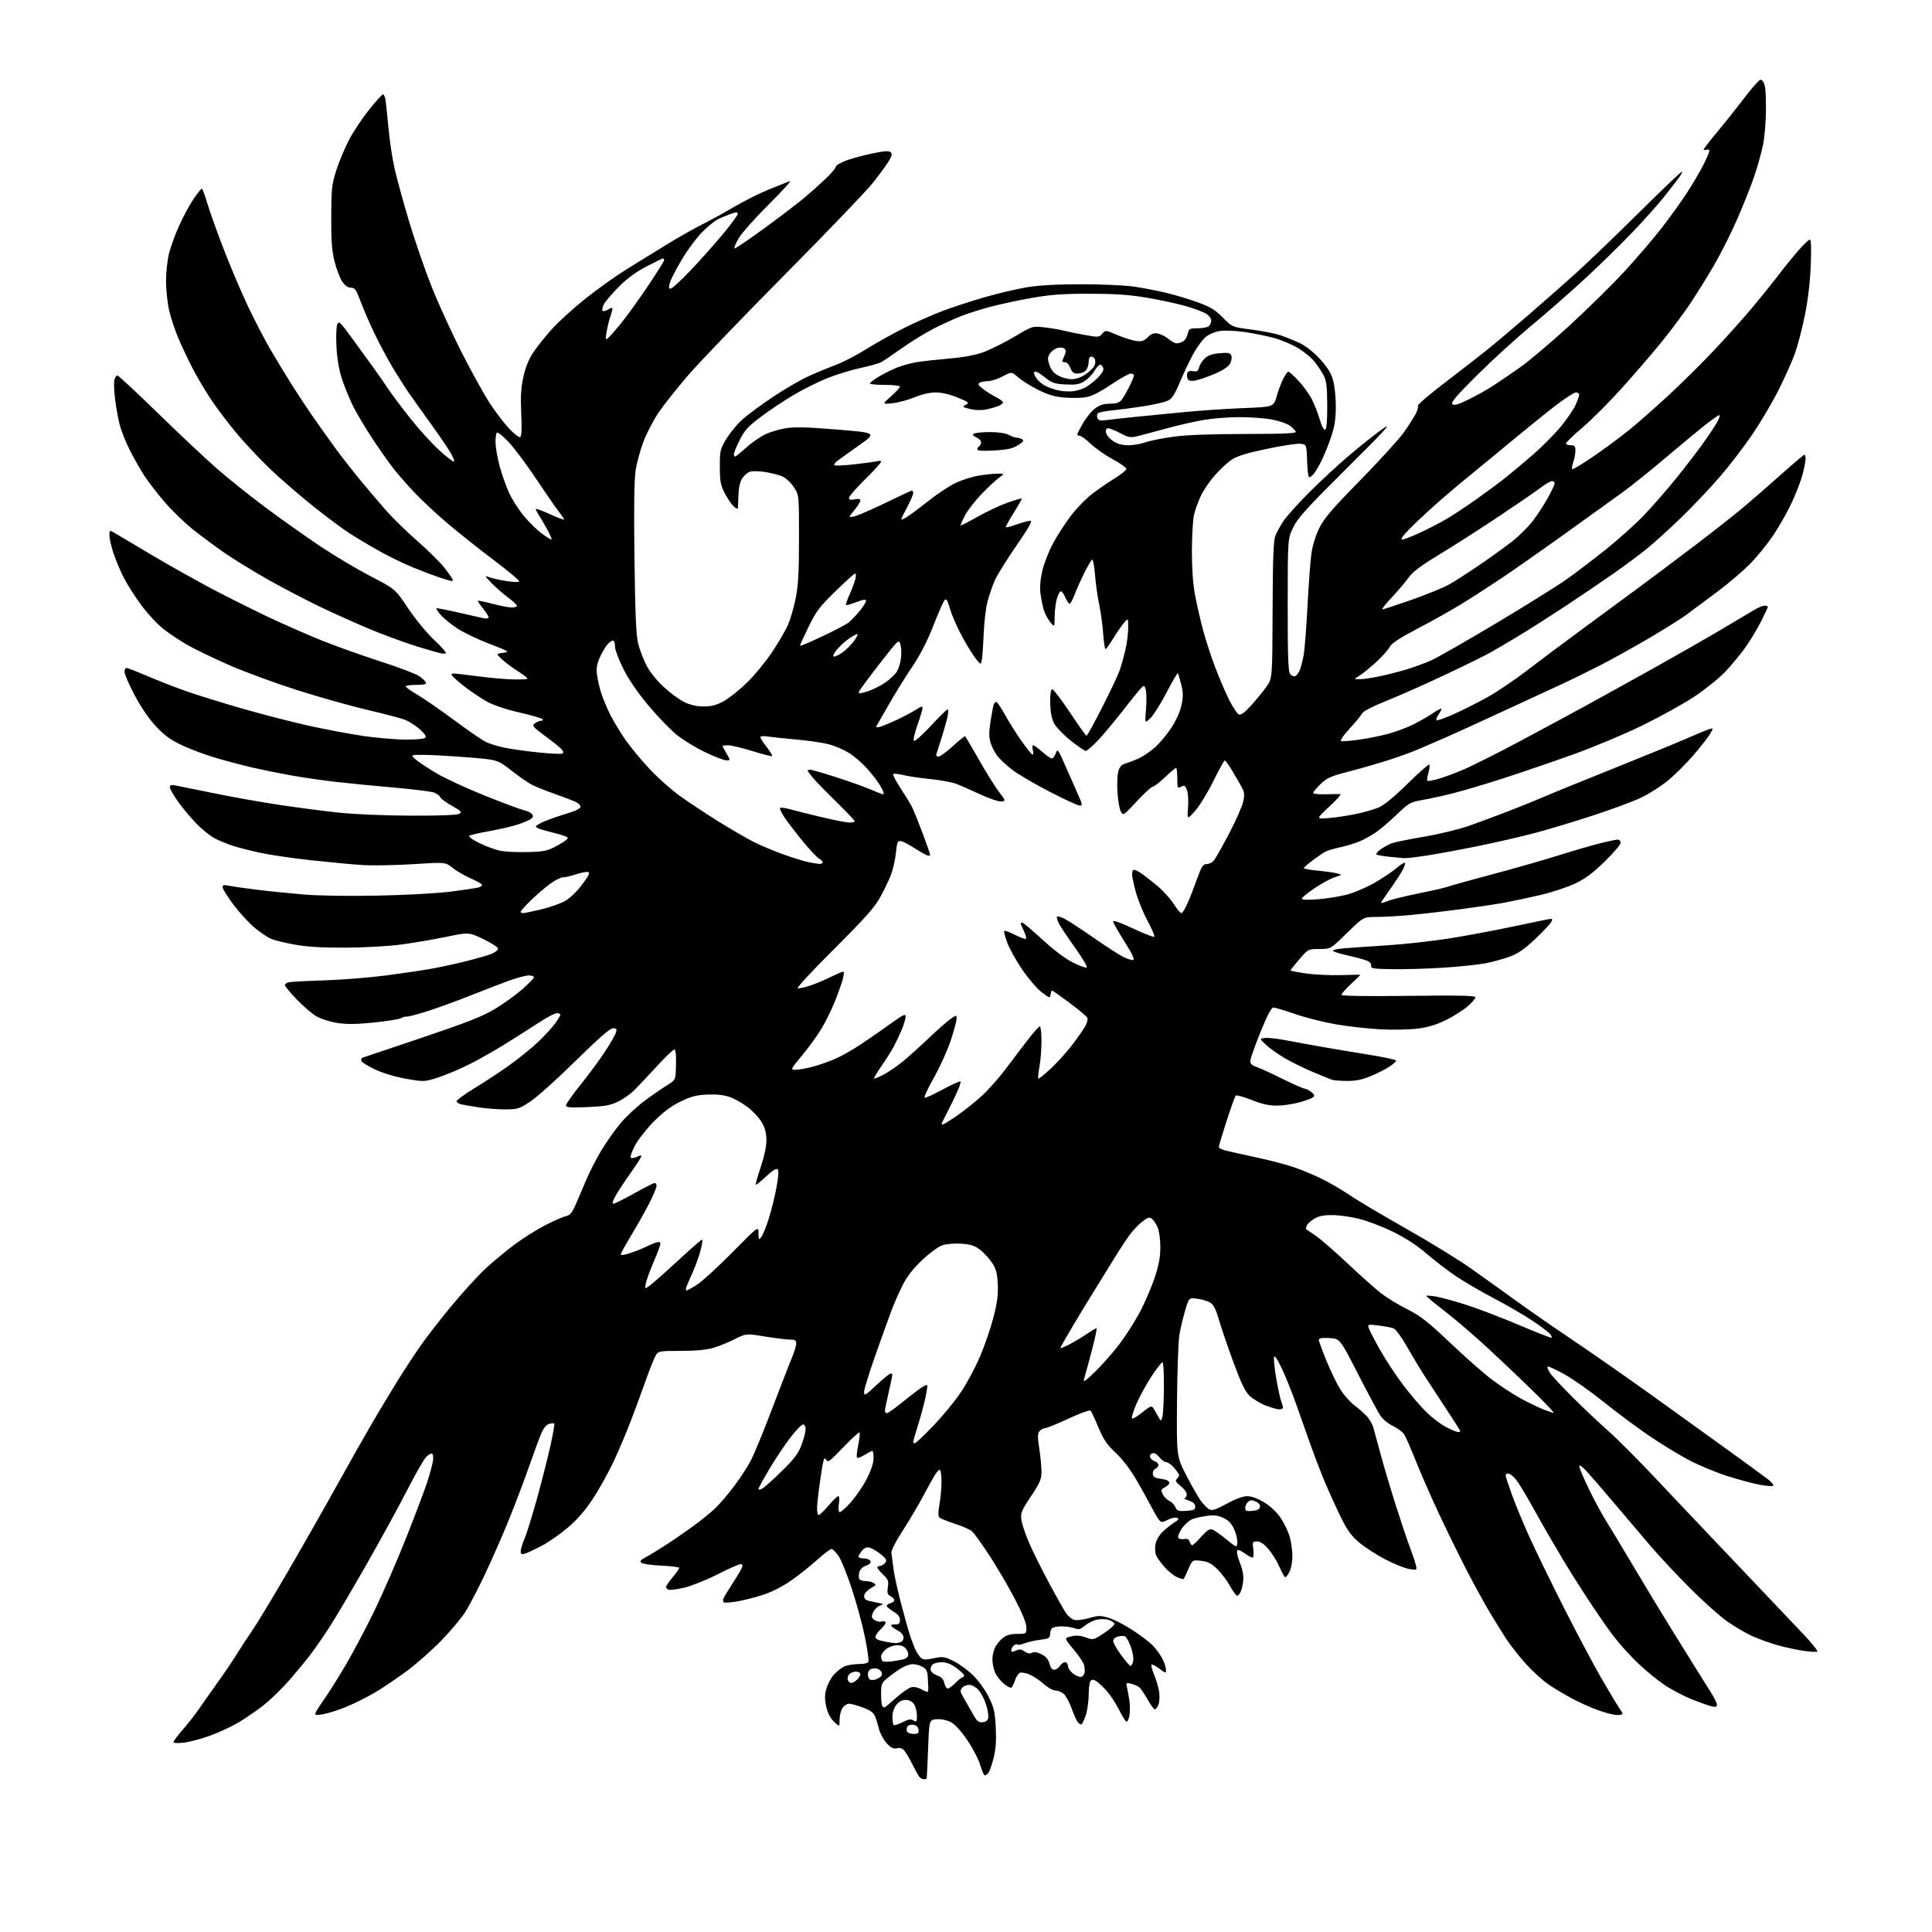 <?xml version="1.0" encoding="UTF-8" standalone="no"?>
<svg 
  version="1.1" 
  xmlns="http://www.w3.org/2000/svg" 
  xmlns:xlink="http://www.w3.org/1999/xlink" 
  xmlns:svg="http://www.w3.org/2000/svg"
  xmlns:rdf="http://www.w3.org/1999/02/22-rdf-syntax-ns#"
  xmlns:cc="http://creativecommons.org/ns#"
  xmlns:dc="http://purl.org/dc/elements/1.1/"
  viewBox="0 0 1024 1024"
  width="1024"
  height="1024"
>
<style>svg {background-color: white; }</style>"
<path stroke="none" fill="black" fill-rule="evenodd" d="M489.62,943.00C488.86,943.00 487.79,942.44 487.24,941.75C486.69,941.06 485.01,938.02 483.50,935.00C482.00,931.98 480.09,928.72 479.25,927.77C478.24,926.62 476.92,926.23 475.36,926.62C473.56,927.08 472.30,926.46 470.02,924.02C468.37,922.26 466.55,918.95 465.97,916.66C465.38,914.37 464.43,911.28 463.84,909.78C463.06,907.77 461.37,906.53 457.35,905.03C454.37,903.91 451.07,903.00 450.02,903.00C448.97,903.00 447.41,904.00 446.56,905.22C445.70,906.44 445.00,909.23 445.00,911.41C445.00,915.37 445.00,915.37 442.04,912.54C440.09,910.67 438.68,907.95 437.93,904.59C437.08,900.79 437.08,898.42 437.92,895.29C438.54,892.98 440.22,889.70 441.65,888.01C443.07,886.31 445.51,884.27 447.07,883.46C448.63,882.66 452.12,882.00 454.84,882.00C458.03,882.00 459.97,881.53 460.29,880.67C460.57,879.95 459.74,874.13 458.45,867.75C457.15,861.37 454.06,849.93 451.57,842.33C449.08,834.72 445.89,826.81 444.48,824.75C443.08,822.69 441.38,821.00 440.70,821.00C440.02,821.00 436.49,823.69 432.85,826.98C429.21,830.26 422.93,835.22 418.90,838.00C414.32,841.16 408.65,843.97 403.77,845.51C399.48,846.87 393.39,848.38 390.23,848.88C387.08,849.38 384.13,849.57 383.68,849.29C383.23,849.02 383.13,848.10 383.46,847.24C383.79,846.38 386.00,842.71 388.38,839.09C390.75,835.46 392.97,831.71 393.32,830.75C393.72,829.60 393.44,829.00 392.48,829.00C391.68,829.00 386.18,831.46 380.26,834.46C374.34,837.46 366.39,840.63 362.61,841.51C358.82,842.39 355.11,842.87 354.36,842.59C353.61,842.30 353.00,841.64 353.00,841.13C353.00,840.61 354.57,838.30 356.50,836.00C358.43,833.70 360.00,831.46 360.00,831.02C360.00,830.59 355.73,830.05 350.50,829.82C345.28,829.59 340.50,828.90 339.89,828.29C339.06,827.46 339.60,826.74 341.93,825.54C343.66,824.64 348.33,821.82 352.29,819.27C356.26,816.73 362.88,812.19 367.00,809.20C371.12,806.20 376.47,801.90 378.88,799.63C381.28,797.36 385.94,791.92 389.22,787.54C392.50,783.16 396.51,776.96 398.12,773.76C399.74,770.56 403.78,760.86 407.10,752.22C410.42,743.57 414.26,733.58 415.63,730.00C417.00,726.42 418.99,721.39 420.06,718.81C421.13,716.24 422.00,713.20 422.00,712.06C422.00,710.40 421.37,710.00 418.75,710.00C416.96,710.01 410.99,709.27 405.47,708.38C395.45,706.75 395.45,706.75 389.47,709.76C386.19,711.42 381.06,713.50 378.07,714.39C374.41,715.47 368.78,716.00 360.84,716.00C349.70,716.00 348.97,716.12 347.63,718.25C346.85,719.49 344.54,725.23 342.49,731.00C340.45,736.77 336.98,746.23 334.78,752.00C332.59,757.77 328.53,767.45 325.76,773.50C322.99,779.55 317.91,788.78 314.47,794.01C310.08,800.69 306.02,805.38 300.86,809.74C296.81,813.17 290.57,817.50 287.00,819.37C283.43,821.24 279.49,823.08 278.25,823.45C276.44,824.00 276.00,823.74 276.00,822.15C276.00,821.06 276.94,817.99 278.09,815.33C279.24,812.67 282.33,802.62 284.97,793.00C287.60,783.38 290.75,770.86 291.98,765.19C293.20,759.51 294.03,754.69 293.81,754.47C293.59,754.26 292.38,754.35 291.11,754.68C289.60,755.08 288.15,756.83 286.87,759.80C285.81,762.28 282.88,770.20 280.37,777.40C277.86,784.61 272.97,797.48 269.51,806.00C266.04,814.52 260.26,827.66 256.67,835.19C253.08,842.71 248.52,851.41 246.54,854.50C244.56,857.60 239.02,864.21 234.22,869.20C229.42,874.19 221.21,881.48 215.97,885.41C210.73,889.34 202.85,894.65 198.47,897.22C194.09,899.78 187.10,903.24 182.94,904.90C178.78,906.56 173.42,908.23 171.02,908.61C167.35,909.20 166.76,909.07 167.26,907.77C167.58,906.93 169.72,903.60 172.00,900.37C174.29,897.14 179.34,889.10 183.23,882.50C187.12,875.90 194.02,862.85 198.56,853.50C203.09,844.15 210.69,826.69 215.43,814.69C220.18,802.69 225.11,789.64 226.39,785.69C227.67,781.74 229.02,776.85 229.39,774.83C229.79,772.65 229.64,770.90 229.04,770.52C228.47,770.17 226.99,770.99 225.75,772.34C224.51,773.69 219.96,781.70 215.63,790.15C211.30,798.59 201.73,816.08 194.36,829.00C186.99,841.92 178.31,856.65 175.06,861.72C171.82,866.79 167.00,873.76 164.35,877.22C161.69,880.67 156.51,886.92 152.83,891.11C149.15,895.29 143.30,900.96 139.82,903.71C136.34,906.45 130.43,910.53 126.67,912.78C122.92,915.03 116.04,918.24 111.38,919.93C106.73,921.61 100.46,923.28 97.46,923.63C94.12,924.03 92.00,923.89 92.00,923.29C92.00,922.75 94.22,919.77 96.94,916.67C99.65,913.56 103.50,908.66 105.47,905.76C107.45,902.87 111.97,896.45 115.52,891.50C119.07,886.55 123.63,879.80 125.65,876.50C127.67,873.20 131.20,867.80 133.51,864.50C135.81,861.20 143.99,847.70 151.69,834.50C159.38,821.30 171.42,800.15 178.44,787.50C185.46,774.85 194.38,759.10 198.26,752.50C202.15,745.90 207.99,736.23 211.25,731.00C214.51,725.77 219.77,717.77 222.94,713.22C226.11,708.66 233.54,699.10 239.46,691.96C245.37,684.83 253.43,676.01 257.36,672.37C261.29,668.74 268.19,663.00 272.71,659.63C277.23,656.26 284.65,651.60 289.21,649.28C293.77,646.96 298.65,644.84 300.07,644.56C301.96,644.19 303.19,642.81 304.75,639.28C305.92,636.65 308.46,630.72 310.39,626.09C312.33,621.47 316.07,614.12 318.71,609.76C321.34,605.40 325.85,599.01 328.72,595.55C331.59,592.09 337.21,586.80 341.22,583.79C345.22,580.78 350.64,577.01 353.25,575.41C357.82,572.61 358.00,572.32 358.20,567.50C358.31,564.75 358.35,561.23 358.29,559.68C358.24,558.13 357.90,556.57 357.55,556.22C357.20,555.87 353.01,559.84 348.24,565.04C343.47,570.24 337.93,576.11 335.93,578.07C333.93,580.04 330.09,582.70 327.40,583.98C323.44,585.88 320.35,586.41 311.25,586.79C302.14,587.16 300.00,586.99 300.00,585.88C300.00,585.12 303.45,580.23 307.66,575.00C311.87,569.77 317.68,561.90 320.57,557.50C323.46,553.10 326.12,548.49 326.48,547.25C327.02,545.39 326.75,545.00 324.90,545.00C323.34,545.00 317.28,550.29 305.08,562.29C295.41,571.80 284.64,581.47 281.14,583.79C275.15,587.75 274.35,588.00 267.64,587.99C263.71,587.99 257.57,587.53 254.00,586.97C250.43,586.42 246.26,585.71 244.75,585.40C243.24,585.09 242.00,584.31 242.01,583.67C242.01,583.03 246.40,579.84 251.76,576.60C257.12,573.35 265.55,567.78 270.50,564.22C275.45,560.65 282.14,555.21 285.36,552.12C288.59,549.03 292.53,544.74 294.11,542.60C295.70,540.45 297.00,538.32 297.00,537.85C297.00,537.38 296.16,537.00 295.14,537.00C294.11,537.00 289.95,539.17 285.89,541.83C281.82,544.48 273.77,549.60 268.00,553.20C262.23,556.80 253.45,561.77 248.50,564.24C243.55,566.72 236.21,569.80 232.20,571.09C224.99,573.40 224.77,573.41 215.55,571.84C209.99,570.89 203.34,568.93 199.16,567.00C195.29,565.22 191.88,563.12 191.58,562.34C191.28,561.56 191.59,560.76 192.27,560.56C192.95,560.36 207.18,555.57 223.91,549.91C248.38,541.64 255.95,538.64 262.66,534.56C267.25,531.78 273.70,527.11 277.00,524.19C280.30,521.27 283.00,518.46 283.00,517.94C283.00,517.42 281.74,517.00 280.19,517.00C278.65,517.00 273.81,518.31 269.44,519.90C265.07,521.50 255.88,525.05 249.00,527.79C242.12,530.52 232.07,534.18 226.66,535.91C221.25,537.63 216.30,538.94 215.66,538.81C215.02,538.69 213.60,539.06 212.50,539.66C211.40,540.25 204.87,541.29 197.98,541.98C188.78,542.90 183.66,542.95 178.66,542.17C174.92,541.59 169.98,540.01 167.68,538.66C165.38,537.31 160.69,533.27 157.25,529.69C153.81,526.10 151.00,522.69 151.00,522.11C151.00,521.52 152.01,520.83 153.25,520.58C154.49,520.33 162.93,519.89 172.00,519.61C181.07,519.33 195.70,518.16 204.50,517.02C213.30,515.87 224.32,514.24 229.00,513.39C233.68,512.54 241.97,510.73 247.44,509.36C252.90,507.99 258.87,506.25 260.69,505.49C262.51,504.72 264.00,503.52 263.99,502.80C263.99,502.09 260.50,499.83 256.24,497.78C248.50,494.06 248.50,494.06 236.50,496.55C229.90,497.92 219.10,499.76 212.50,500.63C205.73,501.53 192.87,502.25 183.00,502.28C170.70,502.33 162.74,501.85 156.20,500.66C151.08,499.74 145.45,498.37 143.70,497.62C141.94,496.87 138.09,494.29 135.15,491.88C132.20,489.47 127.14,483.98 123.90,479.69C120.65,475.39 118.00,471.17 118.00,470.31C118.00,469.08 118.68,468.89 121.25,469.44C123.04,469.82 129.68,470.77 136.00,471.55C142.32,472.34 153.57,473.48 161.00,474.10C169.04,474.77 185.03,475.01 200.50,474.69C214.92,474.40 231.98,473.46 238.81,472.59C245.58,471.72 252.21,470.73 253.55,470.40C254.89,470.06 255.72,469.36 255.40,468.84C255.08,468.32 252.27,466.77 249.16,465.40C246.05,464.03 241.82,461.56 239.77,459.92C236.03,456.93 236.03,456.93 218.77,458.03C209.27,458.63 197.22,458.84 192.00,458.49C186.78,458.15 174.50,456.99 164.72,455.93C154.93,454.86 142.78,453.08 137.72,451.96C132.65,450.85 126.25,449.21 123.50,448.33C120.75,447.45 116.47,445.70 114.00,444.44C111.53,443.19 106.98,439.54 103.90,436.33C100.81,433.12 96.42,427.84 94.15,424.59C91.87,421.34 90.00,418.02 90.00,417.22C90.00,416.19 90.79,415.91 92.75,416.26C94.26,416.53 103.38,418.37 113.00,420.35C122.62,422.33 138.08,425.10 147.34,426.50C156.60,427.90 170.77,429.76 178.84,430.63C187.62,431.58 203.12,432.25 217.50,432.31C232.60,432.37 242.19,432.02 243.35,431.36C244.98,430.43 244.53,429.93 239.56,427.12C236.45,425.37 233.67,423.31 233.38,422.56C233.09,421.80 231.65,420.70 230.18,420.12C228.71,419.53 219.40,418.35 209.50,417.49C199.60,416.64 185.64,415.28 178.49,414.47C171.33,413.67 160.31,412.07 153.99,410.92C147.67,409.78 138.68,407.95 134.00,406.87C129.32,405.79 120.78,403.55 115.00,401.88C109.22,400.22 100.84,397.10 96.36,394.95C90.01,391.91 86.93,389.63 82.32,384.61C78.73,380.70 74.36,374.24 71.21,368.21C68.34,362.73 66.00,357.29 66.00,356.13C66.00,354.96 66.45,354.00 67.01,354.00C67.56,354.00 72.77,356.03 78.57,358.51C84.37,360.98 93.70,364.61 99.31,366.56C104.91,368.51 117.91,372.53 128.19,375.50C138.47,378.47 154.16,382.53 163.06,384.51C171.96,386.50 185.15,389.00 192.37,390.06C199.59,391.12 209.86,391.99 215.19,392.00C221.33,392.00 225.14,391.59 225.58,390.87C225.98,390.22 224.63,388.34 222.39,386.43C220.25,384.62 216.93,382.46 215.00,381.64C213.07,380.83 204.30,378.49 195.50,376.45C186.70,374.42 169.82,369.68 158.00,365.93C146.18,362.17 129.80,356.17 121.60,352.58C113.41,348.99 103.44,344.19 99.44,341.90C95.45,339.62 89.65,335.76 86.56,333.33C83.46,330.90 78.20,325.24 74.87,320.74C71.53,316.24 67.32,309.61 65.50,305.99C63.67,302.37 61.24,296.55 60.09,293.04C58.94,289.54 58.00,285.35 58.00,283.74C58.00,280.80 58.00,280.80 61.75,283.06C63.81,284.30 72.70,289.58 81.50,294.79C90.30,300.00 104.47,307.94 113.00,312.43C121.53,316.92 135.03,323.66 143.00,327.41C150.97,331.15 163.35,336.58 170.50,339.46C177.65,342.35 191.47,347.29 201.21,350.43C210.95,353.57 220.37,357.13 222.13,358.32C223.90,359.52 225.53,361.06 225.76,361.75C226.05,362.65 224.60,363.00 220.58,363.00C217.51,363.00 215.00,363.36 215.00,363.79C215.00,364.23 217.82,366.24 221.27,368.25C224.72,370.27 233.39,376.26 240.52,381.55C247.66,386.85 255.23,392.07 257.34,393.16C259.45,394.24 264.40,395.74 268.34,396.48C272.28,397.23 280.39,398.32 286.36,398.91C292.33,399.50 297.64,399.72 298.15,399.40C298.71,399.06 298.57,398.18 297.82,397.28C297.11,396.43 293.19,393.26 289.09,390.23C282.19,385.13 281.79,384.63 283.52,383.36C284.54,382.61 286.06,382.00 286.89,382.00C287.82,382.00 288.03,381.66 287.45,381.11C286.93,380.62 281.32,379.02 275.00,377.56C268.00,375.94 261.35,373.69 258.00,371.81C254.97,370.11 250.00,366.80 246.95,364.46C243.90,362.11 240.81,359.48 240.08,358.60C238.95,357.23 239.02,357.00 240.63,357.01C241.66,357.01 247.45,357.67 253.50,358.47C259.55,359.27 267.77,360.00 271.78,360.10C275.78,360.20 279.28,360.05 279.56,359.77C279.85,359.49 277.70,357.77 274.79,355.96C271.88,354.14 268.01,351.27 266.18,349.58C262.86,346.50 262.86,346.50 266.68,346.00C270.36,345.52 270.10,345.35 259.29,341.20C253.13,338.84 245.39,335.10 242.09,332.90C238.79,330.70 234.92,327.51 233.50,325.82C232.08,324.13 231.07,322.59 231.26,322.40C231.45,322.22 236.53,323.19 242.55,324.57C248.57,325.95 254.74,327.34 256.25,327.66C257.79,327.99 259.00,327.81 259.00,327.26C259.00,326.72 257.64,324.57 255.99,322.48C254.33,320.40 253.11,318.56 253.28,318.39C253.44,318.23 256.93,318.96 261.04,320.03C265.14,321.09 269.74,321.97 271.25,321.98C272.76,321.99 274.00,321.59 274.00,321.09C274.00,320.58 271.86,318.59 269.25,316.66C266.64,314.73 262.70,311.29 260.50,309.01C256.76,305.14 256.68,304.94 259.26,305.92C260.78,306.49 264.82,307.41 268.23,307.96C271.65,308.51 274.77,308.63 275.17,308.23C275.57,307.83 269.31,302.55 261.25,296.50C253.19,290.45 241.85,281.41 236.05,276.41C230.25,271.41 222.67,264.28 219.21,260.58C215.76,256.88 211.07,251.52 208.81,248.67C206.54,245.83 201.56,238.78 197.74,233.00C193.91,227.22 189.26,219.48 187.40,215.78C185.53,212.09 182.86,205.65 181.46,201.47C179.75,196.38 178.73,190.68 178.35,184.19C178.05,178.86 178.21,173.44 178.71,172.14C179.57,169.92 180.03,170.32 186.13,178.64C189.71,183.51 194.90,190.65 197.66,194.50C200.42,198.35 204.18,203.75 206.02,206.50C207.85,209.25 213.09,216.22 217.67,222.00C222.25,227.78 229.17,235.36 233.05,238.86C236.93,242.36 240.36,244.97 240.67,244.66C240.99,244.35 240.11,242.16 238.72,239.80C237.33,237.43 232.66,230.60 228.35,224.62C224.03,218.63 218.75,211.21 216.61,208.12C214.46,205.03 210.45,198.69 207.69,194.04C204.93,189.38 200.63,181.28 198.14,176.04C195.65,170.79 192.45,163.35 191.02,159.50C188.78,153.48 188.08,152.50 185.99,152.48C184.38,152.47 182.82,151.37 181.39,149.25C180.20,147.48 178.39,142.77 177.36,138.77C175.90,133.06 175.51,127.97 175.56,115.00C175.61,100.01 175.85,97.75 178.25,90.26C179.70,85.73 182.72,78.51 184.95,74.22C187.18,69.93 191.96,62.72 195.57,58.21C199.19,53.69 202.54,50.00 203.03,50.00C203.51,50.00 204.12,51.46 204.38,53.25C204.64,55.04 205.34,61.78 205.94,68.23C206.53,74.68 207.96,84.13 209.11,89.23C210.26,94.33 213.68,106.83 216.71,117.00C219.74,127.17 225.18,142.93 228.79,152.00C232.40,161.07 239.61,176.82 244.80,187.00C250.00,197.18 256.58,209.10 259.45,213.50C262.31,217.90 266.89,223.94 269.64,226.92C272.40,229.92 275.12,232.04 275.72,231.67C276.46,231.22 276.63,227.16 276.27,219.17C275.85,210.09 276.12,205.57 277.43,199.67C278.56,194.60 280.32,190.24 282.61,186.83C284.52,183.99 288.84,178.57 292.20,174.78C295.56,170.99 303.53,163.70 309.90,158.59C316.28,153.47 326.45,146.22 332.50,142.47C338.55,138.72 348.23,132.76 354.00,129.23C359.77,125.69 367.88,121.11 372.00,119.05C376.12,117.00 383.89,112.72 389.25,109.56C394.62,106.40 402.94,102.24 407.75,100.33C412.56,98.41 417.45,96.47 418.62,96.00C419.79,95.53 414.78,101.08 407.50,108.32C400.21,115.57 393.02,123.66 391.51,126.30C389.99,128.93 389.00,131.34 389.30,131.64C389.60,131.94 396.74,127.13 405.17,120.95C413.60,114.78 423.20,107.46 426.50,104.68C429.80,101.91 434.86,97.37 437.75,94.60C440.64,91.83 443.00,89.02 443.00,88.36C443.00,87.69 445.45,86.23 448.44,85.11C451.43,83.99 457.72,82.28 462.42,81.32C468.84,79.99 471.24,79.84 472.11,80.71C472.97,81.57 472.68,82.78 470.94,85.59C469.67,87.65 465.94,92.75 462.65,96.92C459.36,101.09 438.39,122.95 416.04,145.50C393.70,168.05 370.57,192.12 364.65,199.00C358.73,205.88 351.71,214.74 349.04,218.69C346.37,222.65 342.81,229.47 341.12,233.85C339.43,238.23 337.54,245.11 336.91,249.15C336.13,254.16 335.93,268.98 336.28,295.99C336.67,325.99 337.15,336.87 338.26,341.21C339.06,344.34 341.00,349.44 342.56,352.53C344.23,355.83 347.94,360.52 351.58,363.92C354.98,367.10 359.95,370.77 362.63,372.07C365.96,373.70 369.24,374.44 373.00,374.44C377.13,374.44 379.77,373.74 383.60,371.64C386.40,370.11 391.97,365.65 395.98,361.74C399.99,357.84 405.97,350.56 409.27,345.57C412.57,340.58 416.31,334.17 417.59,331.33C418.86,328.48 420.71,322.18 421.69,317.33C423.10,310.38 423.48,303.59 423.49,285.43C423.50,262.36 423.50,262.36 420.68,258.10C419.09,255.69 416.42,253.24 414.54,252.45C412.71,251.69 408.58,250.65 405.37,250.14C402.14,249.64 398.54,249.61 397.32,250.07C396.10,250.53 394.31,252.12 393.34,253.60C392.22,255.31 391.51,258.52 391.39,262.40C391.29,265.75 391.16,268.91 391.10,269.40C391.05,269.90 390.05,269.45 388.89,268.40C387.73,267.36 385.61,264.25 384.18,261.50C381.94,257.21 381.56,255.22 381.53,247.46C381.50,238.88 381.68,238.13 385.00,232.59C386.93,229.39 390.75,224.76 393.50,222.31C396.25,219.86 403.45,214.54 409.50,210.49C415.55,206.44 423.88,201.57 428.00,199.66C432.12,197.76 438.75,194.99 442.72,193.52C446.68,192.05 453.88,188.35 458.72,185.29C463.55,182.24 472.68,177.13 479.00,173.94C485.32,170.76 494.92,166.52 500.33,164.53C505.73,162.54 515.59,159.34 522.24,157.43C528.89,155.52 538.65,153.22 543.92,152.32C550.47,151.21 559.67,150.68 573.00,150.67C583.73,150.65 596.33,151.21 601.00,151.90C605.67,152.59 613.28,154.06 617.90,155.15C622.52,156.25 630.08,158.52 634.71,160.19C641.52,162.66 644.06,164.19 648.10,168.30C653.09,173.36 653.09,173.36 663.27,174.68C668.87,175.40 675.71,176.73 678.48,177.64C681.24,178.55 685.86,180.41 688.75,181.77C691.93,183.26 696.15,186.56 699.47,190.14C703.32,194.30 705.39,197.57 706.47,201.20C707.34,204.15 708.00,210.18 708.00,215.26C708.00,222.10 707.42,225.87 705.49,231.63C704.11,235.75 701.80,241.45 700.37,244.31C698.94,247.16 697.08,250.29 696.23,251.25C695.38,252.21 694.33,253.00 693.88,253.00C693.44,253.00 692.95,249.06 692.79,244.25C692.50,235.50 692.50,235.50 689.00,235.20C687.07,235.04 678.97,236.30 671.00,238.00C660.37,240.26 655.47,241.80 652.64,243.75C650.52,245.22 646.65,248.82 644.04,251.75C641.42,254.68 638.11,259.48 636.68,262.41C635.24,265.34 633.54,269.93 632.90,272.62C632.26,275.30 631.74,284.02 631.73,292.00C631.72,301.48 632.31,309.61 633.42,315.50C634.36,320.45 636.26,328.77 637.66,334.00C639.06,339.23 641.96,348.15 644.12,353.82C646.28,359.50 649.63,367.28 651.56,371.12C653.49,374.95 655.78,378.36 656.65,378.70C657.73,379.11 659.80,377.58 663.13,373.90C665.82,370.93 669.45,366.50 671.20,364.05C674.37,359.60 674.37,359.60 674.50,323.55C674.60,296.01 674.95,286.67 675.97,284.00C676.71,282.07 678.69,278.48 680.37,276.00C682.05,273.52 688.17,266.74 693.96,260.93C699.76,255.11 709.51,246.11 715.63,240.93C721.75,235.74 729.62,229.52 733.13,227.10C738.16,223.63 734.11,228.05 713.92,248.10C692.65,269.23 687.86,274.51 685.44,279.50C682.53,285.50 682.53,285.50 682.51,320.59C682.50,348.25 682.78,356.02 683.82,357.28C684.55,358.16 685.75,358.65 686.48,358.37C687.22,358.09 688.31,356.65 688.91,355.18C689.50,353.71 690.42,350.21 690.94,347.41C691.46,344.61 692.39,332.91 692.99,321.41C693.60,309.91 694.53,297.35 695.06,293.50C695.63,289.33 697.30,283.87 699.19,280.00C701.78,274.70 705.80,270.00 721.00,254.50C731.25,244.05 741.69,232.57 744.19,229.00C746.70,225.43 749.50,221.02 750.42,219.22C751.33,217.42 751.83,215.54 751.53,215.05C751.22,214.55 757.62,209.07 765.74,202.87C773.86,196.66 783.88,188.88 788.00,185.58C792.12,182.28 802.02,173.94 810.00,167.05C817.98,160.16 829.45,150.05 835.50,144.59C841.55,139.13 856.42,124.84 868.55,112.83C880.68,100.82 890.97,91.00 891.42,91.00C891.87,91.00 890.98,92.69 889.45,94.75C887.92,96.81 884.33,101.42 881.47,105.00C878.61,108.58 871.37,116.64 865.39,122.92C859.40,129.21 848.21,140.17 840.53,147.29C832.85,154.40 820.02,165.65 812.03,172.28C804.04,178.91 791.00,190.79 783.06,198.68C772.09,209.58 768.90,213.30 769.78,214.18C770.67,215.07 772.72,214.48 778.33,211.75C782.39,209.77 788.36,206.42 791.60,204.30C794.85,202.19 801.25,197.82 805.84,194.58C810.43,191.35 821.90,181.65 831.34,173.03C840.78,164.40 853.96,151.45 860.63,144.25C867.30,137.04 876.35,126.50 880.74,120.82C885.14,115.15 891.21,106.67 894.24,102.00C897.28,97.33 901.16,90.70 902.88,87.28C904.60,83.86 906.00,80.55 906.00,79.92C906.00,79.30 905.33,79.05 904.50,79.36C903.67,79.68 903.00,79.61 903.01,79.22C903.02,78.82 906.22,74.67 910.12,70.00C914.03,65.33 919.60,58.35 922.51,54.50C925.42,50.65 929.03,46.18 930.53,44.56C933.14,41.75 933.31,41.70 934.63,43.50C935.61,44.85 936.00,48.76 936.00,57.23C936.00,64.09 935.34,72.34 934.43,76.79C933.56,81.03 931.46,88.55 929.77,93.50C928.08,98.45 924.11,108.45 920.95,115.73C917.80,123.01 912.15,134.26 908.39,140.73C904.63,147.20 898.66,156.78 895.12,162.00C891.58,167.22 884.62,176.45 879.66,182.50C874.69,188.55 865.42,199.27 859.06,206.32C852.70,213.38 843.56,222.50 838.75,226.60C833.94,230.69 830.00,234.49 830.00,235.02C830.00,235.56 831.12,236.00 832.50,236.00C834.58,236.00 835.00,236.48 835.00,238.85C835.00,240.42 834.50,243.14 833.88,244.90C833.27,246.66 833.01,248.35 833.32,248.65C833.62,248.95 838.51,246.02 844.18,242.15C849.86,238.28 858.32,232.04 862.98,228.30C867.65,224.56 877.38,216.01 884.61,209.30C891.85,202.59 902.95,191.56 909.30,184.80C915.65,178.03 924.60,168.00 929.20,162.50C933.79,157.00 939.76,149.57 942.46,146.00C945.15,142.43 949.79,136.69 952.76,133.25C955.74,129.81 958.64,127.00 959.22,127.00C959.94,127.00 960.10,131.42 959.73,140.75C959.38,149.56 958.26,159.04 956.61,167.14C955.20,174.09 952.86,183.09 951.42,187.14C949.98,191.19 946.11,199.86 942.83,206.41C939.56,212.96 933.30,223.59 928.94,230.03C924.58,236.46 916.79,246.63 911.64,252.61C906.49,258.60 897.15,268.45 890.89,274.51C884.62,280.56 876.35,288.05 872.50,291.15C868.65,294.25 860.55,300.24 854.50,304.46C848.45,308.69 837.11,316.36 829.29,321.52C821.47,326.67 810.76,333.50 805.49,336.69C800.22,339.89 793.34,343.95 790.20,345.71C787.07,347.48 775.95,352.95 765.50,357.87C755.05,362.79 741.20,368.93 734.72,371.52C727.32,374.48 722.55,376.97 721.88,378.23C721.29,379.33 718.30,382.96 715.22,386.30C711.84,389.98 710.13,392.54 710.88,392.79C711.57,393.02 715.81,392.69 720.32,392.05C724.82,391.42 731.78,390.02 735.80,388.94C739.81,387.86 745.89,385.57 749.30,383.86C752.71,382.14 757.41,379.42 759.75,377.82C762.09,376.22 764.00,375.28 764.00,375.73C764.00,376.18 763.28,377.58 762.40,378.84C761.52,380.10 761.06,381.40 761.39,381.73C761.72,382.05 765.78,380.63 770.41,378.57C775.05,376.50 783.04,372.49 788.17,369.65C793.30,366.81 802.76,360.44 809.18,355.49C815.60,350.55 828.83,340.65 838.58,333.50C848.32,326.35 861.97,316.31 868.90,311.18C875.83,306.06 889.15,296.06 898.50,288.97C907.85,281.87 919.39,272.79 924.15,268.78C928.90,264.78 937.96,256.89 944.28,251.25C950.60,245.61 956.05,241.00 956.39,241.00C956.72,241.00 957.00,241.95 957.00,243.11C957.00,244.26 956.29,247.98 955.43,251.36C954.56,254.74 951.92,261.59 949.57,266.59C947.21,271.58 942.89,279.23 939.96,283.59C937.04,287.94 931.69,294.58 928.07,298.35C924.46,302.12 916.33,309.07 910.00,313.80C903.67,318.54 896.25,324.06 893.50,326.07C890.75,328.09 881.98,333.58 874.00,338.27C866.02,342.95 854.33,349.45 848.00,352.70C841.67,355.94 832.45,360.46 827.50,362.73C822.55,365.00 808.38,371.56 796.00,377.29C783.62,383.02 769.90,389.29 765.50,391.20C761.10,393.12 754.80,395.84 751.50,397.23C748.20,398.63 741.23,401.16 736.00,402.85C730.77,404.54 721.39,407.25 715.14,408.87C705.25,411.42 703.29,412.29 699.89,415.60C697.75,417.69 696.00,419.80 696.00,420.29C696.00,420.78 699.04,421.09 702.75,420.98C706.46,420.87 709.95,420.83 710.50,420.90C711.05,420.96 708.35,423.97 704.50,427.57C697.50,434.12 697.50,434.12 704.00,433.62C707.58,433.35 714.10,432.38 718.50,431.48C722.90,430.58 728.49,428.97 730.92,427.90C733.67,426.70 739.42,421.94 746.15,415.30C752.11,409.44 757.24,404.90 757.56,405.23C757.88,405.55 757.68,407.52 757.10,409.60C756.52,411.68 756.25,413.59 756.50,413.83C756.74,414.08 759.09,413.71 761.72,413.01C764.35,412.32 770.33,410.15 775.00,408.19C779.67,406.24 793.17,399.48 805.00,393.17C816.83,386.87 833.25,378.01 841.50,373.49C849.75,368.97 865.95,360.00 877.50,353.56C889.05,347.12 904.70,338.17 912.27,333.67C919.85,329.18 927.72,324.49 929.77,323.27C931.82,322.04 934.29,321.03 935.25,321.02C936.21,321.01 937.00,321.29 937.00,321.63C937.00,321.98 935.38,325.47 933.39,329.38C931.40,333.30 927.72,339.43 925.19,343.00C922.67,346.57 917.88,352.38 914.55,355.91C911.22,359.43 903.77,365.43 898.00,369.25C892.23,373.06 879.85,379.92 870.50,384.50C861.15,389.07 844.73,395.95 834.00,399.80C823.27,403.64 806.75,409.30 797.29,412.37C787.82,415.44 775.67,419.06 770.29,420.41C764.90,421.77 757.49,423.40 753.82,424.03C747.55,425.11 746.72,425.58 740.32,431.71C736.57,435.30 731.61,439.54 729.30,441.14C726.99,442.73 723.13,444.87 720.72,445.90C718.32,446.93 713.69,448.35 710.43,449.05C707.17,449.75 703.58,450.81 702.45,451.41C701.32,452.01 698.30,454.07 695.74,456.00C693.18,457.93 691.06,459.78 691.04,460.13C691.02,460.48 694.37,461.08 698.49,461.47C702.61,461.85 707.23,462.51 708.74,462.92C711.49,463.66 711.49,463.66 707.50,464.93C705.30,465.62 700.46,468.25 696.75,470.76C693.04,473.27 690.00,475.77 690.00,476.31C690.00,476.93 693.08,477.06 698.28,476.66C702.83,476.31 709.71,475.22 713.58,474.24C717.44,473.26 724.10,470.45 728.38,468.00C732.67,465.55 737.95,462.02 740.13,460.15C742.31,458.29 744.33,457.00 744.62,457.29C744.91,457.58 744.40,459.26 743.49,461.02C742.57,462.79 739.62,467.33 736.91,471.12C734.21,474.91 732.00,478.24 732.00,478.52C732.00,478.80 733.56,478.38 735.46,477.58C737.36,476.79 744.87,474.94 752.16,473.47C759.44,472.00 766.55,470.36 767.95,469.81C769.35,469.27 779.73,466.38 791.00,463.39C802.27,460.40 817.80,455.97 825.50,453.54C833.20,451.12 843.17,448.21 847.67,447.07C852.16,445.93 856.55,445.00 857.42,445.00C858.29,445.00 859.00,445.75 859.00,446.67C859.00,447.60 855.18,452.08 850.51,456.63C844.19,462.80 840.16,465.79 834.76,468.34C830.77,470.22 822.55,472.93 816.50,474.35C810.45,475.77 801.90,477.60 797.50,478.41C793.10,479.22 782.52,480.81 774.00,481.93C765.48,483.06 753.55,484.43 747.50,484.99C741.45,485.54 733.38,486.00 729.57,486.00C722.63,486.00 722.63,486.00 713.94,494.50C705.26,503.00 705.26,503.00 699.32,503.00C693.38,503.00 693.38,503.00 688.69,508.43C686.11,511.42 684.00,514.08 684.00,514.33C684.00,514.58 687.72,515.32 692.27,515.97C696.83,516.61 705.15,517.00 710.78,516.82C716.40,516.64 721.00,516.59 721.00,516.71C721.00,516.83 718.75,519.02 716.00,521.60C713.25,524.17 711.00,526.72 711.00,527.26C711.00,527.90 723.48,528.10 746.50,527.83C774.03,527.50 782.00,527.67 782.00,528.62C782.00,529.29 780.09,531.48 777.75,533.49C775.41,535.49 770.30,538.71 766.40,540.64C761.44,543.10 756.92,544.46 751.40,545.18C747.05,545.74 738.17,545.91 731.65,545.56C725.14,545.22 714.59,544.04 708.21,542.95C701.83,541.86 692.07,539.40 686.52,537.48C680.97,535.57 675.74,534.00 674.89,534.00C673.86,534.00 671.66,538.17 668.19,546.75C665.36,553.76 662.91,560.57 662.77,561.87C662.55,563.78 663.18,564.49 666.00,565.49C667.92,566.18 674.16,569.05 679.86,571.87C685.55,574.69 690.79,577.00 691.49,577.00C692.20,577.00 693.77,577.81 694.99,578.79C696.79,580.25 696.95,580.78 695.85,581.64C695.11,582.21 691.77,583.43 688.43,584.34C685.10,585.25 679.77,586.00 676.60,586.00C672.51,586.00 668.63,585.12 663.25,582.96C659.08,581.29 655.34,580.28 654.94,580.71C654.54,581.15 652.36,587.22 650.10,594.21C647.85,601.20 646.00,607.37 646.00,607.92C646.00,608.47 647.69,609.34 649.75,609.86C651.81,610.37 659.12,612.00 666.00,613.47C672.88,614.95 681.88,617.31 686.00,618.71C690.12,620.11 696.91,622.97 701.07,625.05C705.24,627.14 711.75,630.97 715.55,633.57C719.34,636.17 732.61,644.04 745.02,651.06C757.44,658.08 772.98,667.62 779.55,672.26C786.12,676.90 796.90,684.62 803.50,689.41C810.10,694.20 823.60,703.57 833.50,710.22C843.40,716.87 862.30,730.06 875.50,739.52C888.70,748.99 907.38,762.43 917.00,769.39C926.62,776.35 935.85,783.11 937.50,784.41C939.15,785.71 940.21,787.07 939.85,787.45C939.50,787.82 936.35,787.61 932.85,786.98C929.36,786.35 921.55,784.26 915.50,782.33C909.45,780.40 900.23,776.56 895.02,773.80C889.81,771.04 880.36,765.26 874.02,760.95C867.68,756.64 856.94,748.65 850.14,743.18C843.34,737.71 833.99,731.10 829.34,728.50C824.70,725.89 820.64,724.03 820.32,724.35C819.99,724.67 820.54,726.18 821.54,727.69C822.53,729.21 828.10,735.19 833.92,740.98C839.74,746.76 848.10,754.65 852.50,758.50C856.90,762.35 868.13,773.60 877.44,783.50C886.76,793.40 906.33,814.06 920.94,829.41C935.55,844.76 951.22,861.27 955.77,866.09C960.33,870.91 963.67,875.09 963.20,875.38C962.74,875.66 959.46,875.48 955.93,874.97C952.39,874.46 946.20,873.12 942.17,872.00C938.14,870.87 932.07,868.68 928.67,867.14C925.28,865.59 919.35,862.11 915.50,859.41C911.65,856.71 902.87,848.88 895.98,842.00C889.09,835.13 879.61,825.00 874.91,819.50C870.20,814.00 861.80,804.10 856.22,797.50C850.65,790.90 844.06,783.25 841.58,780.50C838.83,777.44 837.06,776.12 837.04,777.09C837.02,777.96 839.28,783.36 842.07,789.09C844.86,794.81 848.83,802.20 850.90,805.50C852.97,808.80 860.01,820.50 866.54,831.50C873.08,842.50 882.21,857.58 886.85,865.00C891.49,872.42 897.09,881.42 899.29,885.00C901.50,888.58 904.81,893.86 906.65,896.73C908.49,899.61 910.00,902.66 910.00,903.50C910.00,904.67 909.33,904.88 907.25,904.40C905.74,904.05 901.20,902.46 897.18,900.88C893.15,899.30 886.77,896.01 883.00,893.57C879.23,891.13 872.68,885.84 868.44,881.82C864.19,877.79 858.17,871.12 855.05,867.00C851.92,862.88 845.55,853.65 840.89,846.50C836.23,839.35 830.45,830.12 828.05,826.00C825.64,821.88 822.46,816.48 820.98,814.00C819.50,811.52 815.46,804.39 812.00,798.15C808.54,791.91 804.61,785.50 803.27,783.90C801.92,782.31 800.19,781.00 799.41,781.00C798.63,781.00 798.00,781.43 798.00,781.96C798.00,782.49 799.51,787.10 801.34,792.21C803.18,797.32 807.33,807.35 810.57,814.50C813.80,821.65 822.01,838.49 828.81,851.93C835.61,865.36 844.57,882.24 848.72,889.43C852.88,896.62 857.11,903.69 858.14,905.15C859.16,906.61 860.00,908.08 860.00,908.40C860.00,908.73 858.68,909.00 857.06,909.00C855.44,909.00 850.95,907.86 847.08,906.46C843.20,905.06 836.99,902.29 833.27,900.29C829.55,898.30 823.96,894.96 820.84,892.86C817.73,890.77 812.25,885.78 808.65,881.78C805.06,877.77 800.37,871.80 798.22,868.50C796.08,865.20 792.05,858.67 789.27,854.00C786.48,849.33 781.01,839.32 777.11,831.77C773.22,824.22 766.62,810.75 762.46,801.84C758.29,792.93 752.83,780.45 750.32,774.10C747.81,767.75 745.06,761.50 744.22,760.21C743.37,758.92 740.69,756.92 738.25,755.78C735.68,754.57 732.85,752.20 731.48,750.10C730.20,748.12 724.87,738.17 719.66,728.00C710.18,709.50 710.18,709.50 704.59,709.20C700.67,708.99 699.00,709.27 699.00,710.13C699.00,710.81 700.86,715.89 703.13,721.43C705.40,726.96 708.74,733.81 710.55,736.64C712.36,739.47 715.54,743.07 717.61,744.64C719.69,746.21 722.64,748.78 724.18,750.34C725.72,751.91 727.42,754.83 727.96,756.84C728.51,758.85 730.36,765.67 732.09,772.00C733.81,778.33 737.38,790.25 740.01,798.50C742.64,806.75 745.89,816.42 747.24,820.00C748.59,823.58 750.01,827.80 750.40,829.39C751.11,832.27 751.11,832.27 746.84,831.59C744.49,831.21 738.65,828.84 733.86,826.32C729.07,823.79 722.79,819.66 719.89,817.13C715.59,813.36 713.69,810.53 709.40,801.51C706.53,795.46 702.72,786.90 700.95,782.50C699.17,778.10 696.20,770.23 694.33,765.00C692.46,759.77 689.21,750.55 687.09,744.50C684.97,738.45 681.54,729.90 679.47,725.50C676.97,720.20 675.55,718.11 675.26,719.32C675.02,720.32 675.55,725.37 676.43,730.55C677.32,735.73 678.48,741.13 679.02,742.55C679.56,743.97 680.00,745.55 680.00,746.07C680.00,746.58 679.12,747.00 678.04,747.00C676.96,747.00 673.69,746.07 670.79,744.93C667.88,743.79 664.07,741.48 662.31,739.80C659.90,737.47 657.79,733.08 653.59,721.61C650.54,713.30 647.12,703.23 645.98,699.24C644.57,694.29 643.19,691.52 641.64,690.50C640.39,689.68 637.30,688.73 634.76,688.38C630.16,687.75 630.16,687.75 628.14,694.62C627.03,698.41 625.66,704.20 625.10,707.50C624.54,710.80 623.97,726.67 623.84,742.76C623.60,772.02 623.60,772.02 628.91,782.26C631.83,787.89 635.31,793.96 636.65,795.74C637.99,797.52 639.93,799.43 640.98,799.99C642.48,800.79 644.40,800.17 650.19,797.02C654.77,794.51 658.82,793.02 661.04,793.01C663.29,793.01 666.56,794.19 669.97,796.25C673.20,798.20 676.67,801.43 678.66,804.34C680.49,807.01 682.66,811.48 683.49,814.27C684.32,817.07 685.00,821.78 685.00,824.73C685.00,827.68 684.31,831.43 683.47,833.05C682.64,834.67 681.62,835.99 681.22,835.98C680.83,835.97 679.45,833.53 678.16,830.56C676.87,827.58 674.25,823.31 672.33,821.07C669.94,818.28 668.04,817.00 666.29,817.00C663.89,817.00 663.77,817.24 664.27,821.00C664.57,823.20 664.47,825.21 664.05,825.47C663.64,825.72 661.81,824.84 660.00,823.50C658.19,822.16 656.35,821.28 655.92,821.55C655.50,821.81 655.52,823.26 655.97,824.76C656.42,826.27 657.28,828.77 657.89,830.32C658.50,831.86 659.00,834.61 659.00,836.42C659.00,838.22 658.50,841.14 657.89,842.90C657.27,844.65 656.26,845.93 655.64,845.73C655.01,845.53 653.29,843.15 651.81,840.43C650.33,837.72 647.34,833.76 645.15,831.64C642.05,828.61 640.19,827.66 636.59,827.26C632.00,826.74 632.00,826.74 629.87,831.62C628.70,834.30 627.59,836.67 627.40,836.88C627.22,837.10 625.70,836.71 624.04,836.02C622.38,835.33 619.42,832.99 617.46,830.83C615.51,828.66 613.42,825.83 612.83,824.52C612.21,823.17 612.05,820.56 612.44,818.46C612.86,816.22 614.39,813.59 616.32,811.78C618.07,810.13 620.82,807.95 622.44,806.94C624.81,805.45 625.07,804.96 623.78,804.47C622.90,804.13 620.73,804.60 618.97,805.52C616.29,806.90 615.54,806.96 614.51,805.84C613.83,805.10 612.00,802.02 610.44,799.00C608.89,795.98 605.26,789.45 602.40,784.50C599.15,778.90 594.97,773.43 591.33,770.00C586.62,765.58 584.82,762.93 582.15,756.50C580.32,752.10 578.46,748.12 578.02,747.66C577.59,747.20 572.30,749.12 566.28,751.91C560.26,754.71 554.64,757.00 553.79,757.00C552.94,757.00 551.67,757.70 550.96,758.55C549.93,759.79 549.90,761.63 550.84,767.80C551.49,772.04 552.01,777.58 552.01,780.12C552.00,784.05 551.17,785.97 546.41,793.12C541.31,800.75 540.87,801.87 541.37,805.62C541.68,807.88 543.58,813.51 545.60,818.12C547.62,822.73 552.42,832.35 556.27,839.50C560.11,846.65 564.13,853.74 565.19,855.25C566.26,856.76 568.20,858.26 569.50,858.59C570.80,858.92 574.31,858.47 577.29,857.60C582.11,856.20 583.27,856.19 587.61,857.48C590.30,858.28 595.89,861.13 600.03,863.82C604.18,866.52 609.03,870.18 610.82,871.97C612.61,873.77 614.96,876.96 616.04,879.08C617.12,881.19 618.00,883.86 618.00,885.01C618.00,887.02 617.86,886.99 614.47,884.41C612.53,882.93 610.67,882.00 610.34,882.33C610.00,882.67 610.63,885.09 611.74,887.72C612.84,890.35 614.03,894.38 614.37,896.68C614.72,898.98 614.56,902.02 614.03,903.43C613.49,904.84 612.63,906.00 612.12,906.00C611.61,906.00 609.85,903.62 608.21,900.72C606.57,897.81 604.61,894.92 603.86,894.30C603.11,893.67 601.19,892.83 599.60,892.44C596.82,891.74 596.74,891.82 597.39,894.61C597.76,896.20 598.33,899.38 598.65,901.69C598.98,903.99 598.94,907.49 598.57,909.47C598.20,911.44 597.46,912.79 596.93,912.45C596.39,912.12 594.60,909.17 592.95,905.90C591.29,902.62 588.31,898.13 586.31,895.92C584.31,893.71 581.79,891.42 580.71,890.84C579.24,890.06 578.53,890.13 577.89,891.15C577.42,891.89 577.02,895.23 577.02,898.57C577.01,901.91 576.28,906.75 575.41,909.32C574.53,911.89 573.46,914.00 573.03,914.00C572.60,914.00 571.77,913.43 571.20,912.74C570.62,912.04 569.17,908.78 567.98,905.49C566.78,902.19 564.90,898.71 563.79,897.75C562.68,896.79 560.70,896.00 559.39,896.00C558.07,896.00 555.28,894.44 553.14,892.51C551.01,890.58 547.66,888.34 545.69,887.52C543.72,886.69 541.43,886.28 540.60,886.60C539.78,886.92 538.59,888.71 537.98,890.57C537.36,892.44 536.48,894.21 536.01,894.49C535.55,894.78 533.72,893.79 531.95,892.30C530.18,890.81 528.11,888.12 527.36,886.33C526.61,884.53 526.00,881.45 526.00,879.48C526.00,877.51 526.67,874.61 527.48,873.04C528.29,871.46 530.15,869.24 531.61,868.09C533.48,866.62 535.72,866.00 539.13,866.00C544.00,866.00 544.00,866.00 544.00,862.57C544.00,860.32 541.90,855.13 537.87,847.42C534.51,840.97 528.50,830.70 524.52,824.60C520.54,818.49 516.36,812.68 515.22,811.67C514.09,810.66 509.96,808.82 506.04,807.58C502.13,806.34 498.46,804.86 497.89,804.29C497.17,803.57 497.19,801.45 497.93,797.44C498.52,794.25 499.00,788.79 499.00,785.32C499.00,781.84 498.59,779.00 498.08,779.00C497.58,779.00 496.28,780.46 495.21,782.25C494.13,784.04 491.38,789.04 489.09,793.36C486.80,797.69 482.02,805.74 478.48,811.26C474.27,817.81 472.18,822.02 472.46,823.40C472.69,824.55 473.15,827.98 473.49,831.00C473.82,834.02 475.61,842.35 477.47,849.50C479.33,856.65 481.61,864.75 482.54,867.50C483.47,870.25 484.82,873.66 485.55,875.07C486.27,876.49 487.52,878.18 488.31,878.84C489.40,879.75 490.99,879.77 494.92,878.92C499.69,877.90 500.52,878.02 505.43,880.42C508.36,881.85 513.03,885.27 515.81,888.00C518.64,890.78 522.28,895.86 524.09,899.52C526.86,905.17 527.37,907.40 527.78,915.78C528.12,922.84 527.79,927.26 526.60,931.93C525.69,935.46 524.46,938.95 523.85,939.68C523.25,940.40 522.39,941.00 521.95,941.00C521.50,941.00 520.43,938.54 519.55,935.53C518.68,932.52 515.58,926.56 512.66,922.28C509.33,917.39 506.09,913.84 503.93,912.73C501.90,911.68 498.87,911.06 496.50,911.23C492.50,911.50 492.50,911.50 491.91,927.00C491.58,935.52 491.24,942.61 491.16,942.75C491.07,942.89 490.38,943.00 489.62,943.00zM484.18,919.00C486.68,919.00 487.09,918.65 486.82,916.75C486.61,915.26 485.69,914.39 484.11,914.16C482.80,913.98 481.38,914.39 480.96,915.07C480.53,915.76 480.42,916.92 480.70,917.66C480.98,918.40 482.55,919.00 484.18,919.00zM478.32,912.84C481.52,911.20 482.77,911.00 484.19,911.89C485.82,912.90 486.00,912.63 486.00,909.23C486.00,907.15 485.30,904.44 484.44,903.22C483.45,901.80 481.85,901.00 480.02,901.00C478.11,901.00 476.45,901.88 475.07,903.63C473.82,905.22 473.00,907.74 473.00,909.97C473.00,912.00 473.28,913.95 473.62,914.29C473.97,914.63 476.08,913.98 478.32,912.84zM520.86,912.81C522.73,912.59 523.59,911.84 523.82,910.23C524.00,908.98 523.42,905.76 522.52,903.07C521.63,900.38 519.82,897.02 518.50,895.59C517.18,894.17 515.00,893.00 513.67,893.00C512.34,893.00 510.65,893.72 509.91,894.60C508.79,895.96 508.88,896.70 510.46,899.35C511.49,901.08 513.65,904.89 515.27,907.81C517.80,912.37 518.58,913.07 520.86,912.81zM468.76,905.00C468.99,905.00 471.73,902.73 474.84,899.96C477.95,897.18 481.60,894.64 482.94,894.30C484.43,893.93 486.54,894.35 488.33,895.37C489.95,896.30 491.46,896.87 491.69,896.64C491.92,896.41 492.07,895.39 492.02,894.36C491.96,893.34 491.83,890.78 491.71,888.67C491.55,885.74 490.91,884.51 489.00,883.46C487.62,882.69 485.29,882.05 483.82,882.04C482.34,882.02 479.50,883.01 477.50,884.25C475.49,885.49 472.31,887.78 470.43,889.35C467.25,891.99 467.00,892.63 467.00,897.94C467.00,901.09 467.30,903.97 467.67,904.33C468.03,904.70 468.52,905.00 468.76,905.00zM502.33,894.97C502.97,894.96 504.81,893.61 506.42,891.97C508.02,890.34 509.71,889.00 510.17,889.00C510.62,889.00 511.00,888.55 511.00,888.01C511.00,887.46 509.13,885.66 506.85,884.01C504.00,881.94 501.53,881.00 498.97,881.00C496.89,881.00 494.70,881.66 494.01,882.49C493.33,883.31 493.05,884.68 493.37,885.53C493.70,886.39 495.30,887.56 496.92,888.12C499.00,888.85 500.07,890.02 500.52,892.08C500.87,893.68 501.69,894.99 502.33,894.97zM451.14,892.00C451.80,892.00 453.17,891.26 454.17,890.35C455.18,889.43 456.00,888.08 456.00,887.35C456.00,886.60 454.95,886.00 453.62,886.00C452.31,886.00 450.69,886.67 450.01,887.49C449.33,888.31 449.04,889.66 449.36,890.49C449.68,891.32 450.48,892.00 451.14,892.00zM464.00,890.20C464.82,889.92 466.04,889.28 466.69,888.77C467.35,888.27 467.65,887.25 467.36,886.50C467.08,885.76 466.14,884.88 465.28,884.55C464.42,884.22 462.88,884.22 461.86,884.54C460.74,884.90 460.00,886.07 460.00,887.48C460.00,888.78 460.56,890.03 461.25,890.27C461.94,890.51 463.18,890.48 464.00,890.20zM572.92,888.78C573.78,888.61 574.63,887.66 574.83,886.66C575.02,885.66 574.91,883.79 574.59,882.51C574.27,881.23 571.76,877.49 569.00,874.19C563.99,868.20 563.99,868.20 567.74,867.31C570.43,866.68 572.64,866.84 575.52,867.87C579.51,869.31 579.59,869.29 585.30,865.50C588.47,863.40 590.90,861.19 590.70,860.59C590.50,859.99 589.20,859.10 587.82,858.61C586.44,858.12 583.67,858.03 581.68,858.40C579.69,858.77 576.74,860.19 575.12,861.55C572.66,863.63 571.76,863.86 569.53,863.01C568.07,862.45 564.90,862.00 562.49,862.00C560.07,862.00 557.77,862.56 557.35,863.25C556.92,863.94 556.56,865.40 556.54,866.50C556.51,868.15 555.60,868.61 551.21,869.14C548.30,869.50 544.57,870.35 542.93,871.03C541.28,871.71 539.65,871.99 539.31,871.64C538.97,871.30 538.08,871.52 537.34,872.13C536.60,872.74 536.00,873.86 536.00,874.60C536.00,875.67 536.51,875.73 538.41,874.86C540.31,874.00 541.30,874.10 543.06,875.33C544.59,876.40 545.85,876.61 547.00,876.00C548.13,875.39 549.78,875.65 552.05,876.80C554.38,877.98 555.66,879.49 556.23,881.75C556.77,883.85 557.67,885.00 558.79,885.00C559.74,885.00 561.08,884.10 561.77,883.00C562.45,881.90 563.69,881.00 564.51,881.00C565.33,881.00 566.00,881.87 566.00,882.93C566.00,883.99 567.21,885.80 568.68,886.97C570.16,888.13 572.07,888.94 572.92,888.78zM599.22,883.00C599.63,883.00 600.24,881.88 600.59,880.51C600.95,879.08 600.43,875.85 599.36,872.89C598.35,870.06 596.95,867.53 596.26,867.27C595.56,867.00 593.87,867.07 592.50,867.41C591.04,867.78 590.00,868.76 590.00,869.77C590.01,870.72 591.91,874.09 594.24,877.25C596.58,880.41 598.82,883.00 599.22,883.00zM472.99,880.52C475.47,880.17 478.25,879.67 479.16,879.40C480.07,879.14 481.05,878.32 481.33,877.58C481.62,876.84 481.18,875.28 480.37,874.11C479.37,872.69 477.81,872.00 475.58,872.00C473.75,872.00 471.09,872.92 469.63,874.07C468.19,875.21 467.00,876.94 467.00,877.91C467.00,878.87 467.33,880.00 467.74,880.41C468.15,880.82 470.52,880.87 472.99,880.52zM474.50,870.87C475.60,870.92 477.11,870.58 477.85,870.11C478.59,869.64 479.04,868.43 478.84,867.41C478.64,866.39 477.44,865.03 476.16,864.39C474.88,863.75 473.33,862.73 472.72,862.12C471.89,861.29 472.31,861.00 474.30,861.00C476.48,861.00 477.00,860.54 477.00,858.60C477.00,856.91 475.95,855.58 473.50,854.13C471.57,853.00 470.00,851.65 470.00,851.15C470.00,850.65 470.90,850.00 472.00,849.71C473.10,849.42 474.00,848.71 474.00,848.13C474.00,847.55 473.10,846.59 471.99,846.00C470.35,845.12 470.09,844.26 470.57,841.21C471.08,837.98 470.76,837.12 468.08,834.56C466.39,832.95 465.00,831.26 465.00,830.81C465.00,830.37 465.62,830.00 466.38,830.00C467.14,830.00 468.35,829.28 469.09,828.40C470.24,827.01 469.95,826.40 466.96,823.90C465.06,822.30 462.41,820.71 461.08,820.35C459.27,819.86 458.20,820.27 456.83,821.96C455.82,823.20 455.00,824.62 455.00,825.11C455.00,825.60 456.30,826.00 457.89,826.00C459.48,826.00 461.03,826.64 461.33,827.42C461.69,828.35 460.87,829.20 458.97,829.86C457.16,830.49 455.83,831.81 455.44,833.38C455.09,834.76 455.11,836.36 455.46,836.94C455.82,837.52 457.33,838.01 458.81,838.02C460.29,838.02 462.16,838.45 462.97,838.96C463.78,839.47 464.23,840.05 463.97,840.25C463.71,840.44 462.26,841.38 460.75,842.33C459.24,843.27 458.00,844.93 458.00,846.00C458.00,847.29 458.86,848.14 460.50,848.48C461.88,848.77 464.24,849.27 465.75,849.61C468.46,850.21 468.46,850.23 466.24,851.08C465.00,851.55 463.44,853.13 462.78,854.58C461.74,856.86 461.84,857.41 463.49,858.61C464.54,859.38 466.17,859.76 467.11,859.46C468.06,859.16 469.07,859.30 469.36,859.77C469.65,860.24 468.56,861.87 466.94,863.39C465.32,864.92 464.00,866.80 464.00,867.57C464.00,868.33 465.01,869.18 466.25,869.44C467.49,869.71 469.40,870.11 470.50,870.35C471.60,870.58 473.40,870.81 474.50,870.87zM655.81,817.72C655.99,816.26 655.26,813.11 654.20,810.71C652.80,807.55 651.23,805.86 648.50,804.57C645.70,803.24 643.50,802.94 639.95,803.41C637.32,803.76 633.82,804.52 632.17,805.09C630.53,805.66 627.97,807.88 626.49,810.01C625.02,812.14 624.13,814.40 624.52,815.04C624.91,815.67 626.30,815.99 627.60,815.74C629.27,815.42 630.13,815.83 630.55,817.14C630.87,818.16 631.47,819.00 631.89,819.00C632.30,819.00 634.47,816.97 636.70,814.48C639.79,811.04 641.20,810.14 642.63,810.68C643.66,811.08 646.98,813.41 650.00,815.88C655.50,820.36 655.50,820.36 655.81,817.72zM433.94,803.00C434.46,803.00 436.78,800.75 439.10,798.00C441.42,795.25 443.75,793.00 444.28,793.00C444.85,793.00 445.00,794.63 444.63,796.94C444.28,799.11 444.41,801.13 444.91,801.44C445.41,801.76 448.12,799.42 450.93,796.26C453.74,793.09 457.60,787.40 459.52,783.62C461.71,779.29 463.00,775.30 463.00,772.87C463.00,770.74 462.72,769.00 462.37,769.00C462.02,769.00 460.20,769.95 458.32,771.11C456.43,772.28 454.61,772.94 454.25,772.59C453.90,772.23 454.18,769.21 454.87,765.87C455.56,762.52 455.87,759.54 455.56,759.23C455.26,758.92 451.38,762.46 446.95,767.09C439.49,774.88 438.81,775.35 437.76,773.51C436.82,771.86 436.33,773.55 434.87,783.51C433.89,790.10 433.08,797.19 433.05,799.25C433.02,801.31 433.42,803.00 433.94,803.00zM628.75,800.80C632.73,800.55 633.50,800.18 633.50,798.50C633.50,797.11 632.44,796.14 630.00,795.31C628.08,794.65 627.06,794.09 627.75,794.06C628.44,794.03 629.00,793.13 629.00,792.07C629.00,791.01 627.54,789.00 625.76,787.61C623.19,785.60 622.78,784.82 623.76,783.84C624.44,783.16 625.00,782.27 625.00,781.88C625.00,781.48 623.83,779.77 622.41,778.08C620.99,776.38 619.09,775.00 618.20,775.00C617.31,775.00 615.62,773.80 614.45,772.33C613.05,770.58 611.76,769.88 610.68,770.29C609.73,770.66 609.28,771.56 609.61,772.42C609.93,773.25 611.04,774.20 612.09,774.53C613.14,774.86 614.00,775.73 614.00,776.46C614.00,777.19 613.33,778.05 612.50,778.36C611.67,778.68 611.00,779.84 611.00,780.95C611.00,782.23 611.82,783.14 613.25,783.44C614.49,783.71 616.36,784.05 617.42,784.21C618.47,784.37 619.51,785.03 619.73,785.69C619.95,786.34 618.99,787.47 617.60,788.19C615.32,789.39 615.19,789.76 616.31,792.01C616.98,793.38 618.51,794.93 619.70,795.46C620.89,795.99 622.35,797.47 622.94,798.76C623.87,800.82 624.59,801.07 628.75,800.80zM663.74,800.81C666.35,800.59 667.58,799.97 667.81,798.76C668.02,797.68 667.19,796.59 665.60,795.86C663.63,794.97 662.72,794.99 661.53,795.98C660.69,796.67 660.00,798.12 660.00,799.18C660.00,800.81 660.60,801.07 663.74,800.81zM404.00,789.00C405.11,788.41 409.77,784.23 414.37,779.71C421.10,773.11 423.15,770.37 424.87,765.71C426.04,762.53 427.00,758.82 427.00,757.46C427.00,756.02 426.42,755.00 425.61,755.00C424.84,755.00 421.72,758.26 418.68,762.25C415.63,766.24 410.63,773.75 407.57,778.95C404.51,784.15 402.00,788.77 402.00,789.23C402.00,789.69 402.90,789.59 404.00,789.00zM484.85,765.00C485.32,765.00 489.72,760.84 494.62,755.75C499.52,750.66 506.10,742.67 509.24,738.00C512.38,733.33 516.96,724.77 519.42,719.00C521.89,713.23 525.10,703.85 526.56,698.18C528.57,690.34 529.12,686.10 528.84,680.59C528.55,674.75 527.95,672.52 525.78,669.24C524.29,667.00 521.43,663.91 519.42,662.37C516.53,660.17 514.43,659.49 509.48,659.18C506.02,658.96 501.53,659.33 499.50,660.00C497.45,660.68 492.69,664.15 488.81,667.82C483.92,672.43 480.78,676.47 478.38,681.24C476.49,684.99 473.81,691.08 472.43,694.78C471.04,698.48 467.23,709.08 463.96,718.35C460.68,727.61 458.00,736.33 458.00,737.71C458.00,740.03 458.51,739.76 464.54,734.11C468.13,730.75 471.51,728.00 472.04,728.00C472.57,728.00 472.99,728.34 472.97,728.75C472.96,729.16 472.07,733.33 471.00,738.00C469.93,742.67 469.04,747.06 469.03,747.75C469.01,748.44 469.49,749.00 470.08,749.00C470.67,749.00 474.38,746.37 478.33,743.17C482.27,739.96 486.75,736.52 488.28,735.53C489.81,734.54 491.24,733.91 491.46,734.13C491.68,734.34 491.22,737.44 490.45,741.01C489.67,744.58 487.91,751.10 486.52,755.50C485.13,759.90 484.00,763.84 484.00,764.25C484.00,764.66 484.38,765.00 484.85,765.00zM772.74,759.00C773.43,759.00 774.00,758.79 774.00,758.53C774.00,758.26 770.79,753.20 766.86,747.28C762.93,741.35 757.64,733.28 755.11,729.35C752.57,725.42 748.29,718.29 745.58,713.51C742.81,708.61 739.76,704.48 738.58,704.05C737.44,703.62 733.87,702.94 730.66,702.55C724.98,701.85 724.83,701.90 725.50,704.00C725.88,705.19 728.62,710.47 731.61,715.73C734.59,721.00 740.14,729.40 743.95,734.40C747.76,739.41 753.26,745.81 756.19,748.64C759.11,751.47 763.75,754.96 766.49,756.39C769.24,757.83 772.05,759.00 772.74,759.00zM616.08,751.00C616.48,749.62 616.85,742.54 616.90,735.25C616.96,727.96 616.62,722.00 616.15,722.00C615.68,722.00 613.12,725.26 610.47,729.25C607.81,733.24 604.17,739.88 602.37,744.00C600.57,748.12 599.54,751.65 600.08,751.84C600.62,752.03 603.12,750.50 605.63,748.45C609.31,745.43 610.38,744.98 611.14,746.10C611.65,746.87 612.81,748.85 613.72,750.50C615.36,753.50 615.36,753.50 616.08,751.00zM823.50,748.86C824.05,748.90 818.42,743.02 811.00,735.79C803.58,728.57 792.24,717.87 785.81,712.00C779.37,706.14 770.05,698.23 765.09,694.42C760.13,690.61 756.05,687.22 756.04,686.89C756.02,686.55 758.36,686.70 761.25,687.22C764.14,687.74 771.45,689.76 777.50,691.71C783.55,693.66 795.80,698.35 804.73,702.13C813.65,705.91 821.49,709.00 822.13,709.00C822.81,709.00 822.50,708.10 821.41,706.90C820.37,705.75 815.91,702.43 811.51,699.53C807.10,696.63 798.10,691.43 791.50,687.98C784.90,684.52 775.90,679.26 771.50,676.28C767.10,673.30 760.12,667.94 756.00,664.37C751.17,660.20 744.94,656.13 738.50,652.96C733.00,650.26 724.90,647.14 720.50,646.04C716.10,644.93 709.63,644.02 706.12,644.02C701.44,644.00 698.86,644.54 696.47,646.02C694.67,647.13 692.92,648.77 692.58,649.66C692.23,650.56 692.08,651.37 692.23,651.48C692.38,651.59 694.64,653.12 697.25,654.89C699.86,656.65 707.51,663.30 714.25,669.65C720.99,676.01 728.98,683.12 732.00,685.47C735.02,687.81 741.30,691.64 745.95,693.97C752.98,697.51 756.79,700.49 768.67,711.78C776.53,719.24 786.45,727.98 790.73,731.20C795.00,734.41 801.74,738.84 805.70,741.02C809.67,743.21 815.07,745.85 817.70,746.90C820.34,747.94 822.95,748.82 823.50,748.86zM580.47,727.00C584.15,723.42 589.90,716.90 593.25,712.50C596.61,708.10 601.50,700.45 604.12,695.50C606.74,690.55 610.26,682.38 611.94,677.35C614.21,670.56 615.00,666.37 615.00,661.07C615.00,657.15 614.39,652.49 613.65,650.72C612.92,648.95 611.57,646.88 610.66,646.13C609.23,644.94 608.53,645.12 605.44,647.48C603.48,648.97 600.35,652.29 598.49,654.85C596.63,657.41 592.27,664.15 588.80,669.83C585.34,675.51 580.89,682.71 578.93,685.83C576.96,688.95 572.35,696.54 568.68,702.71C565.00,708.88 562.00,714.17 562.00,714.48C562.00,714.78 564.14,713.93 566.75,712.57C569.36,711.22 573.52,708.74 576.00,707.06C578.48,705.38 580.80,704.01 581.16,704.00C581.52,704.00 580.36,709.51 578.57,716.25C576.78,722.99 574.98,729.62 574.56,731.00C573.97,732.92 575.33,732.00 580.47,727.00zM363.85,684.00C364.30,684.00 366.87,682.56 369.58,680.81C372.29,679.05 380.69,671.35 388.25,663.69C402.00,649.76 402.00,649.76 402.03,653.63C402.06,657.29 402.15,657.39 403.56,655.52C404.39,654.43 406.15,650.10 407.47,645.89C408.80,641.69 410.63,634.31 411.53,629.51C412.62,623.68 412.83,620.43 412.17,619.77C411.50,619.10 409.47,620.36 406.07,623.53C403.26,626.16 400.80,628.12 400.58,627.90C400.37,627.68 401.56,623.45 403.22,618.50C405.12,612.84 406.23,607.54 406.21,604.23C406.18,600.46 405.45,597.75 403.67,594.73C402.30,592.40 398.94,588.80 396.20,586.73C393.46,584.65 389.13,582.24 386.57,581.37C383.46,580.31 379.53,579.91 374.67,580.15C368.91,580.44 366.00,581.22 360.47,583.94C355.66,586.31 351.34,589.57 346.48,594.49C342.61,598.41 338.12,604.15 336.50,607.25C334.88,610.35 333.87,613.21 334.27,613.60C334.67,614.00 336.17,613.79 337.62,613.13C339.81,612.13 340.15,612.17 339.69,613.36C339.39,614.15 336.94,617.88 334.26,621.65C331.57,625.42 328.12,630.64 326.59,633.25C324.83,636.26 324.27,638.00 325.07,638.00C325.76,638.00 330.76,635.52 336.17,632.50C341.59,629.48 346.47,627.00 347.01,627.00C347.55,627.00 348.00,627.69 348.00,628.52C348.00,629.36 346.36,633.30 344.37,637.27C342.37,641.25 338.09,648.87 334.87,654.22C331.64,659.56 329.00,664.37 329.00,664.91C329.00,665.45 331.40,665.07 334.34,664.06C337.27,663.05 340.99,661.55 342.59,660.74C344.19,659.92 346.51,658.94 347.75,658.56C349.34,658.07 350.00,658.27 350.00,659.26C350.00,660.02 348.42,664.29 346.49,668.75C344.56,673.20 342.69,678.31 342.33,680.11C341.68,683.37 341.68,683.37 344.59,681.22C346.19,680.04 352.88,674.11 359.46,668.04C366.04,661.97 371.74,657.00 372.12,657.00C372.50,657.00 372.15,659.52 371.35,662.60C370.54,665.68 368.75,670.75 367.35,673.85C365.96,676.96 364.42,680.51 363.94,681.75C363.45,682.99 363.41,684.00 363.85,684.00zM499.67,595.97C500.12,595.96 503.29,594.04 506.69,591.72C510.10,589.40 515.91,584.82 519.60,581.55C523.29,578.28 529.52,571.30 533.44,566.05C537.36,560.80 542.76,553.69 545.44,550.25C548.13,546.81 550.70,544.00 551.16,544.00C551.62,544.00 552.00,547.52 552.00,551.82C552.00,556.12 551.52,562.23 550.93,565.41C550.34,568.59 550.07,571.40 550.32,571.65C550.57,571.90 553.49,569.59 556.81,566.52C560.12,563.45 565.32,557.69 568.36,553.72C571.39,549.75 574.54,545.21 575.36,543.63C576.17,542.04 576.62,540.19 576.36,539.49C576.09,538.80 571.89,535.26 567.01,531.62C562.14,527.98 557.92,525.00 557.64,525.00C557.37,525.00 557.00,525.96 556.82,527.14C556.51,529.18 556.30,529.12 552.09,525.89C549.66,524.03 545.06,518.67 541.87,514.00C538.68,509.32 535.09,502.90 533.90,499.72C532.71,496.54 531.97,493.69 532.27,493.40C532.56,493.11 535.14,494.05 538.00,495.50C540.86,496.95 543.46,497.87 543.78,497.55C544.10,497.24 543.60,495.39 542.68,493.45C541.76,491.52 541.00,489.72 541.00,489.47C541.00,489.21 541.38,489.00 541.85,489.00C542.31,489.00 547.12,493.06 552.53,498.03C558.58,503.58 564.78,508.24 568.62,510.13C572.06,511.83 575.36,513.05 575.97,512.84C576.57,512.64 573.86,507.98 569.94,502.49C566.01,496.99 562.15,491.23 561.34,489.68C560.54,488.13 560.02,486.44 560.19,485.93C560.36,485.41 562.30,485.95 564.50,487.12C566.70,488.30 573.59,492.81 579.81,497.14C586.04,501.48 592.93,505.95 595.14,507.07C597.35,508.20 599.78,508.98 600.56,508.81C601.55,508.59 600.19,505.69 595.98,499.04C592.69,493.84 590.00,489.03 590.00,488.36C590.00,487.64 594.32,489.17 600.60,492.14C606.43,494.89 611.48,496.86 611.82,496.51C612.16,496.17 610.58,492.43 608.29,488.19C606.01,483.96 603.21,477.13 602.07,473.02C600.93,468.91 600.00,464.52 600.00,463.27C600.00,462.02 600.49,461.00 601.10,461.00C601.70,461.00 603.61,461.99 605.35,463.19C607.08,464.40 610.84,467.36 613.69,469.77C616.55,472.17 620.31,476.36 622.05,479.07C623.79,481.78 625.64,484.00 626.16,484.00C626.68,484.00 628.16,481.63 629.44,478.73C630.72,475.84 633.00,469.99 634.51,465.73C636.82,459.24 637.62,458.00 639.47,458.00C640.69,458.00 642.39,457.21 643.24,456.25C644.10,455.29 647.74,448.88 651.35,442.00C654.95,435.12 658.35,427.48 658.90,425.00C659.73,421.31 659.61,419.93 658.21,417.35C657.27,415.61 654.99,411.67 653.15,408.60C651.31,405.52 649.51,403.02 649.15,403.05C648.79,403.08 646.02,408.09 643.00,414.20C639.98,420.30 635.63,427.36 633.35,429.90C629.20,434.50 629.20,434.50 629.70,428.00C629.97,424.41 629.70,420.25 629.10,418.71C628.17,416.31 627.74,416.07 626.01,416.99C624.11,418.01 624.00,417.77 624.00,412.54C624.00,409.49 623.71,407.00 623.35,407.00C622.99,407.00 620.31,409.25 617.41,412.00C614.50,414.75 611.58,417.00 610.91,417.00C610.25,417.00 606.46,420.48 602.51,424.73C595.40,432.36 595.30,432.42 594.05,430.10C593.36,428.80 592.57,424.32 592.29,420.12C592.01,415.93 592.20,410.93 592.70,409.00C593.40,406.36 594.35,405.29 596.56,404.64C598.18,404.17 601.30,402.98 603.50,402.01C605.70,401.03 609.57,398.40 612.10,396.16C614.64,393.92 618.58,389.21 620.88,385.69C623.39,381.83 625.51,377.07 626.22,373.68C627.16,369.23 627.12,366.99 626.07,362.79C625.34,359.88 624.56,357.19 624.34,356.80C624.13,356.42 621.46,360.92 618.43,366.80C615.39,372.69 611.53,378.85 609.84,380.50C606.77,383.50 606.77,383.50 607.38,376.36C607.72,372.43 607.71,367.81 607.37,366.09C606.87,363.61 606.47,363.20 605.39,364.09C604.64,364.71 600.13,370.23 595.36,376.36C590.59,382.49 584.41,389.86 581.63,392.75C578.85,395.64 576.07,398.00 575.46,398.00C574.85,398.00 571.25,395.52 567.45,392.49C563.65,389.47 559.68,385.33 558.64,383.30C557.38,380.83 556.71,377.30 556.63,372.65C556.55,368.43 556.93,365.55 557.59,365.32C558.19,365.11 562.42,370.58 566.98,377.47C571.55,384.36 575.55,390.00 575.89,389.99C576.23,389.99 580.00,383.13 584.27,374.74C588.54,366.36 592.71,357.50 593.54,355.06C594.37,352.62 595.71,347.76 596.52,344.25C597.33,340.75 597.99,335.54 597.97,332.69C597.94,327.50 597.94,327.50 595.72,330.13C594.50,331.58 591.95,335.29 590.05,338.38C588.16,341.47 586.31,344.00 585.95,344.00C585.59,344.00 585.03,340.29 584.70,335.75C584.37,331.21 583.41,324.21 582.55,320.19C581.70,316.17 580.71,309.10 580.36,304.47C580.00,299.85 579.31,296.31 578.83,296.61C578.35,296.90 576.45,300.15 574.62,303.82C572.79,307.50 570.49,312.64 569.51,315.25C568.53,317.86 567.35,320.00 566.88,320.00C566.41,320.00 565.36,318.39 564.53,316.43C563.71,314.46 562.60,313.13 562.06,313.46C561.52,313.80 560.61,315.74 560.04,317.79C559.48,319.83 558.99,323.98 558.97,327.00C558.93,332.50 558.93,332.50 556.59,329.64C555.30,328.07 553.77,325.14 553.18,323.14C552.59,321.14 551.82,317.25 551.46,314.50C551.05,311.26 551.40,307.04 552.45,302.51C553.35,298.67 555.90,292.15 558.12,288.01C560.33,283.88 564.64,277.24 567.67,273.26C570.71,269.28 575.89,263.99 579.19,261.51C582.50,259.03 587.85,255.36 591.10,253.36C594.34,251.35 597.00,249.18 597.00,248.53C597.00,247.87 593.75,245.57 589.79,243.42C585.82,241.26 580.57,237.59 578.11,235.25C575.65,232.91 573.05,231.00 572.32,231.00C571.59,231.00 571.00,230.66 571.01,230.25C571.01,229.84 572.36,227.17 573.99,224.31C575.63,221.46 578.48,217.97 580.33,216.56C582.78,214.69 584.90,214.00 588.19,214.00C591.22,214.00 593.19,213.43 594.23,212.25C595.08,211.29 596.95,208.15 598.39,205.28C599.82,202.41 601.00,199.60 601.00,199.03C601.00,198.46 600.21,198.01 599.25,198.02C598.29,198.03 593.52,200.71 588.66,203.97C582.51,208.11 578.45,210.11 575.28,210.59C572.78,210.96 567.69,211.01 563.97,210.70C559.00,210.28 555.35,209.20 550.16,206.58C546.27,204.62 541.54,201.66 539.64,199.99C536.19,196.96 536.19,196.96 531.44,199.48C528.84,200.87 525.31,202.01 523.60,202.02C521.90,202.02 519.89,202.42 519.15,202.89C518.12,203.54 518.59,204.34 521.15,206.25C522.99,207.63 525.93,209.49 527.69,210.37C529.44,211.26 531.15,212.44 531.50,212.99C531.84,213.55 530.86,214.51 529.31,215.13C527.76,215.75 524.70,216.62 522.50,217.06C520.11,217.54 516.74,217.43 514.13,216.78C510.05,215.77 509.90,215.62 511.92,214.54C513.91,213.48 513.58,213.18 507.52,210.69C503.40,209.00 499.10,208.00 495.96,208.00C492.88,208.00 488.57,208.98 484.73,210.57C481.30,211.98 476.02,213.39 473.00,213.71C467.50,214.28 467.50,214.28 472.25,210.06C474.86,207.73 477.00,205.42 477.00,204.92C477.00,204.41 473.40,204.00 469.00,204.00C464.60,204.00 461.01,203.66 461.03,203.25C461.05,202.84 463.18,201.21 465.76,199.64C468.35,198.07 472.72,195.89 475.48,194.80C478.24,193.71 482.98,192.42 486.00,191.93C489.02,191.44 496.78,190.58 503.23,190.02C511.32,189.31 517.07,188.21 521.73,186.46C525.46,185.06 532.70,181.42 537.82,178.37C547.13,172.83 547.16,172.82 553.32,173.49C556.72,173.86 561.25,174.61 563.39,175.15C565.52,175.70 570.70,176.77 574.89,177.52C582.16,178.83 582.58,178.80 584.21,176.89C585.91,174.89 585.94,174.90 592.21,177.57C595.67,179.04 600.16,180.46 602.20,180.73C605.17,181.11 606.37,180.72 608.37,178.72C610.23,176.86 611.55,176.38 613.67,176.77C615.23,177.06 617.77,178.35 619.33,179.65C620.88,180.94 622.82,182.00 623.64,182.00C624.46,182.00 625.97,181.55 626.98,181.01C628.00,180.46 629.13,178.66 629.50,177.01C630.12,174.18 630.44,174.00 634.88,174.00C637.48,174.00 640.14,173.46 640.80,172.80C641.46,172.14 642.00,170.80 642.00,169.82C642.00,168.85 640.83,167.28 639.40,166.35C637.98,165.41 633.14,163.58 628.65,162.28C624.17,160.98 614.88,158.97 608.00,157.81C598.53,156.21 591.14,155.70 577.50,155.69C563.35,155.68 556.82,156.15 547.00,157.88C540.12,159.09 530.31,161.18 525.19,162.53C520.07,163.88 512.87,166.17 509.19,167.62C505.51,169.07 498.96,172.07 494.64,174.29C490.32,176.51 482.78,181.17 477.88,184.64C472.97,188.11 468.06,191.43 466.95,192.02C465.85,192.62 460.87,193.99 455.89,195.08C450.92,196.16 442.95,198.62 438.19,200.54C433.43,202.46 425.37,206.52 420.27,209.56C415.17,212.60 407.43,217.78 403.07,221.07C396.51,226.01 394.60,228.12 392.07,233.18C390.38,236.56 389.00,239.92 389.00,240.66C389.00,241.40 389.27,242.00 389.60,242.00C389.93,242.00 392.50,239.94 395.31,237.41C398.11,234.89 402.52,231.76 405.09,230.45C407.67,229.15 412.64,227.60 416.14,227.02C421.04,226.20 427.34,226.35 443.63,227.67C464.76,229.39 464.76,229.39 455.13,236.16C449.83,239.89 444.63,243.62 443.57,244.46C442.51,245.29 441.93,246.26 442.27,246.60C442.61,246.94 447.53,246.70 453.20,246.06C458.86,245.42 464.29,244.67 465.25,244.38C466.21,244.10 467.00,244.27 467.00,244.77C467.00,245.27 463.18,249.45 458.50,254.06C453.83,258.67 450.00,263.07 450.00,263.84C450.00,264.87 450.80,265.09 453.00,264.65C455.05,264.24 456.00,264.44 456.00,265.30C456.00,265.98 454.56,268.30 452.79,270.44C449.58,274.33 449.58,274.33 452.73,273.70C454.46,273.36 461.92,270.13 469.31,266.54C476.70,262.94 483.03,260.00 483.37,260.00C483.72,260.00 484.00,260.64 484.00,261.42C484.00,262.20 482.42,265.81 480.49,269.45C476.98,276.06 476.98,276.06 479.74,274.59C481.26,273.78 486.46,269.96 491.31,266.10C496.15,262.23 502.90,257.72 506.31,256.06C509.71,254.41 515.42,252.60 519.00,252.04C522.58,251.47 527.08,251.03 529.00,251.04C532.50,251.06 532.50,251.06 529.50,253.20C527.85,254.38 523.66,258.30 520.19,261.92C516.72,265.54 512.75,270.68 511.37,273.35C509.99,276.02 509.01,278.33 509.18,278.49C509.36,278.65 513.43,276.55 518.23,273.83C523.04,271.11 530.18,267.77 534.10,266.40C538.03,265.03 541.37,264.04 541.54,264.21C541.71,264.38 539.80,267.79 537.29,271.79C534.79,275.79 532.91,279.24 533.12,279.46C533.34,279.67 535.97,278.98 538.97,277.92C541.97,276.86 545.19,276.00 546.14,276.00C547.38,276.00 545.31,279.68 538.60,289.38C533.51,296.75 528.37,305.03 527.18,307.80C525.99,310.56 524.31,315.45 523.43,318.66C522.56,321.87 521.63,329.68 521.37,336.00C521.10,342.32 520.66,348.60 520.38,349.93C519.87,352.37 519.87,352.37 517.43,349.43C516.09,347.82 512.89,342.72 510.33,338.10C507.77,333.48 504.78,326.77 503.69,323.19C501.96,317.51 501.54,316.91 500.44,318.41C499.75,319.36 497.09,325.48 494.53,332.02C491.51,339.75 487.68,347.18 483.57,353.28C480.10,358.43 474.44,367.57 470.99,373.58C467.55,379.58 464.56,384.80 464.36,385.16C464.16,385.52 465.01,385.57 466.25,385.27C467.49,384.97 471.65,383.25 475.50,381.44C479.35,379.63 483.96,377.18 485.75,375.98C488.07,374.43 489.00,374.19 489.01,375.15C489.02,375.89 487.79,379.97 486.29,384.20C484.80,388.44 483.94,392.26 484.38,392.70C484.83,393.14 488.87,389.55 493.35,384.73C497.83,379.90 501.83,375.96 502.23,375.98C502.62,375.99 502.67,377.46 502.34,379.25C502.00,381.04 500.62,386.07 499.26,390.43C497.91,394.79 496.57,398.95 496.29,399.68C496.00,400.44 496.47,401.00 497.40,401.00C498.29,401.00 501.75,398.49 505.09,395.42C508.43,392.34 511.36,390.03 511.60,390.27C511.84,390.51 515.22,396.28 519.11,403.10C523.00,409.92 527.76,417.52 529.67,420.00C533.15,424.50 533.15,424.50 530.71,424.80C529.37,424.97 524.27,423.24 519.38,420.96C514.50,418.68 508.70,416.15 506.50,415.34C504.30,414.53 498.23,413.44 493.00,412.91C487.77,412.39 481.37,411.44 478.77,410.80C476.17,410.16 473.75,409.91 473.41,410.26C473.06,410.61 474.79,413.95 477.26,417.70C479.73,421.44 482.46,425.90 483.33,427.60C484.19,429.31 486.72,435.56 488.95,441.49C491.18,447.42 493.00,452.65 493.00,453.10C493.00,453.56 492.21,453.64 491.25,453.29C490.29,452.93 487.25,451.17 484.50,449.39C481.75,447.60 478.60,445.99 477.51,445.82C475.75,445.54 475.44,446.24 474.86,452.00C474.50,455.57 473.31,460.84 472.22,463.69C471.13,466.55 468.53,471.95 466.45,475.69C463.50,481.02 458.21,486.95 442.15,502.94C430.87,514.18 422.16,523.55 422.81,523.77C423.46,523.99 426.36,523.39 429.25,522.44C432.14,521.50 437.07,519.43 440.22,517.86C443.37,516.29 446.38,515.00 446.92,515.00C447.49,515.00 447.29,517.02 446.45,519.84C445.66,522.51 443.67,527.94 442.03,531.92C440.39,535.90 437.38,541.94 435.34,545.33C433.31,548.72 428.76,554.99 425.24,559.25C418.85,566.97 418.84,567.00 421.70,567.00C423.29,567.00 427.15,566.33 430.29,565.51C433.43,564.69 438.79,562.85 442.20,561.42C445.61,559.98 452.02,556.38 456.45,553.41C460.88,550.44 467.99,545.50 472.25,542.43C478.79,537.72 480.00,537.16 480.00,538.84C480.00,539.94 479.09,543.01 477.98,545.67C476.87,548.33 475.00,552.30 473.83,554.50C472.65,556.70 469.71,561.37 467.30,564.87C464.88,568.37 463.08,571.41 463.29,571.62C463.50,571.84 465.89,570.84 468.59,569.41C471.29,567.97 475.98,564.74 479.00,562.22C482.02,559.69 488.10,554.20 492.50,550.01C496.90,545.82 501.96,541.37 503.75,540.13C507.00,537.86 507.00,537.86 507.00,540.00C507.00,541.18 505.60,546.36 503.89,551.52C502.18,556.68 498.17,565.53 494.97,571.20C491.78,576.86 489.58,581.65 490.08,581.83C490.58,582.02 494.84,580.07 499.53,577.51C504.23,574.95 508.52,573.01 509.07,573.19C509.62,573.37 507.71,578.24 504.82,584.01C501.93,589.78 499.40,594.84 499.20,595.25C499.00,595.66 499.21,595.99 499.67,595.97zM713.77,572.92C710.32,572.88 706.83,572.60 706.00,572.31C705.17,572.02 700.67,570.19 696.00,568.24C691.33,566.29 684.58,562.98 681.00,560.88C677.42,558.78 672.92,555.58 671.00,553.78C667.50,550.50 667.50,550.50 670.50,550.15C672.15,549.96 677.10,550.51 681.50,551.36C685.90,552.21 694.67,553.81 701.00,554.91C707.33,556.01 718.69,557.91 726.25,559.13C733.81,560.36 740.00,561.72 740.00,562.17C740.00,562.61 738.31,564.09 736.25,565.46C734.18,566.82 729.69,569.08 726.27,570.47C721.76,572.30 718.31,572.98 713.77,572.92zM737.91,513.69C727.96,513.53 726.38,513.28 726.73,511.94C726.97,511.02 726.17,509.94 724.77,509.30C723.47,508.71 718.93,507.45 714.70,506.51C710.46,505.57 706.77,504.43 706.49,503.98C706.21,503.53 708.80,502.93 712.24,502.64C715.68,502.35 725.92,501.64 735.00,501.06C744.08,500.48 758.70,498.87 767.50,497.49C776.30,496.11 791.15,493.36 800.50,491.38C809.85,489.40 818.78,487.55 820.35,487.26C822.93,486.79 823.11,486.93 822.17,488.68C821.60,489.75 817.78,493.80 813.69,497.69C808.23,502.88 804.67,505.35 800.37,506.97C797.14,508.18 791.27,509.80 787.33,510.56C783.38,511.32 773.26,512.37 764.83,512.91C756.40,513.44 744.28,513.79 737.91,513.69zM277.25,483.99C277.94,483.99 282.32,483.07 286.98,481.95C291.64,480.84 297.41,478.78 299.79,477.38C302.22,475.96 306.11,472.14 308.67,468.67C312.28,463.76 312.88,462.43 311.57,462.17C310.66,461.99 307.83,462.55 305.28,463.42C302.73,464.29 299.63,465.00 298.40,465.00C297.16,465.00 293.98,466.63 291.33,468.62C288.67,470.60 284.14,474.53 281.25,477.33C278.36,480.14 276.00,482.78 276.00,483.22C276.00,483.65 276.56,484.00 277.25,483.99zM434.25,457.89C435.21,457.95 436.00,457.57 436.00,457.04C436.00,456.50 435.15,455.61 434.11,455.06C433.07,454.50 429.33,450.55 425.81,446.27C422.28,442.00 417.92,436.33 416.10,433.68C414.29,431.03 413.09,428.58 413.44,428.23C413.78,427.89 416.19,428.20 418.78,428.93C421.38,429.66 428.90,431.54 435.50,433.11C442.10,434.68 448.74,435.97 450.25,435.98C451.76,435.99 453.00,435.67 453.00,435.26C453.00,434.86 448.61,430.23 443.25,424.98C437.89,419.74 432.26,413.94 430.75,412.10C429.24,410.26 428.00,408.58 428.00,408.37C428.00,408.17 428.69,408.00 429.54,408.00C430.39,408.00 436.80,409.86 443.79,412.13C450.78,414.40 458.92,417.32 461.87,418.63C464.83,419.93 467.67,421.00 468.19,421.00C468.71,421.00 468.11,419.19 466.87,416.98C465.63,414.77 462.44,410.53 459.80,407.56C457.15,404.59 452.71,400.76 449.93,399.05C447.15,397.34 442.32,395.27 439.19,394.46C436.06,393.64 428.34,392.52 422.03,391.96C415.72,391.41 408.86,390.68 406.78,390.35C404.55,389.99 403.00,390.15 403.00,390.73C403.00,391.27 404.57,393.69 406.48,396.11C408.39,398.52 409.60,400.62 409.17,400.77C408.73,400.92 403.96,399.68 398.57,398.02C393.17,396.36 387.46,395.00 385.88,395.00C384.29,395.00 383.00,395.20 383.00,395.44C383.00,395.69 383.94,397.49 385.10,399.44C387.20,403.00 387.20,403.00 384.96,403.00C383.74,403.00 378.63,401.03 373.62,398.62C368.60,396.21 361.80,392.04 358.50,389.34C355.20,386.64 348.54,379.72 343.71,373.97C338.13,367.32 333.30,360.27 330.46,354.65C328.01,349.78 326.00,344.52 326.00,342.96C326.00,341.40 325.62,339.88 325.15,339.59C324.68,339.30 323.35,340.07 322.19,341.29C321.04,342.52 319.13,345.71 317.95,348.38C316.29,352.13 315.95,354.27 316.46,357.86C316.81,360.41 317.82,364.75 318.69,367.50C319.57,370.25 321.75,375.43 323.55,379.00C325.35,382.57 329.05,388.66 331.78,392.53C334.51,396.40 340.23,403.27 344.50,407.80C348.76,412.34 355.90,418.67 360.37,421.88C364.84,425.10 373.95,431.12 380.61,435.28C387.27,439.43 395.82,444.39 399.61,446.30C403.40,448.21 410.55,451.21 415.50,452.96C420.45,454.72 426.30,456.52 428.50,456.97C430.70,457.42 433.29,457.83 434.25,457.89zM744.26,454.85C743.29,454.76 739.72,454.43 736.33,454.10C732.94,453.77 729.88,453.21 729.52,452.86C729.17,452.51 730.20,451.28 731.81,450.13C733.42,448.99 736.00,447.57 737.55,446.98C739.10,446.39 746.87,444.81 754.83,443.46C762.93,442.09 773.53,439.51 778.90,437.60C784.18,435.73 793.67,432.19 800.00,429.75C806.33,427.30 814.65,423.92 818.50,422.24C822.35,420.56 839.23,413.69 856.00,406.97C872.77,400.25 890.33,393.06 895.00,390.98C899.67,388.91 904.57,386.89 905.87,386.50C908.24,385.79 908.24,385.79 906.37,389.00C905.34,390.77 901.41,395.80 897.63,400.18C893.86,404.56 887.78,410.62 884.13,413.64C880.48,416.65 874.12,420.73 870.00,422.70C865.88,424.67 854.40,428.93 844.50,432.17C834.60,435.41 820.65,439.61 813.50,441.51C806.35,443.42 792.62,446.56 783.00,448.51C773.38,450.46 761.12,452.72 755.76,453.53C750.40,454.34 745.22,454.93 744.26,454.85zM280.08,451.60C288.81,451.35 290.21,451.02 295.80,447.95C299.82,445.74 301.51,444.30 300.72,443.79C300.05,443.35 297.81,442.55 295.75,442.00C293.69,441.45 290.20,440.53 288.00,439.96C285.80,439.39 284.00,438.55 284.00,438.08C284.00,437.62 286.14,436.35 288.75,435.25C291.36,434.15 296.69,432.31 300.58,431.15C305.10,429.81 307.67,428.52 307.67,427.61C307.67,426.82 306.50,425.63 305.08,424.98C303.66,424.33 298.68,422.44 294.00,420.78C289.32,419.13 283.91,416.97 281.97,415.98C280.03,414.99 275.12,411.59 271.07,408.42C263.70,402.65 263.70,402.65 247.60,401.38C238.75,400.68 228.35,400.10 224.50,400.09C217.50,400.06 217.50,400.06 220.28,402.51C221.82,403.86 226.82,407.18 231.40,409.88C235.98,412.59 247.56,417.94 257.14,421.77C266.72,425.61 275.98,429.06 277.71,429.44C279.44,429.82 281.35,430.71 281.94,431.43C282.73,432.38 282.65,433.04 281.65,433.87C280.90,434.50 277.85,435.85 274.88,436.87C271.90,437.89 264.98,439.52 259.49,440.49C253.99,441.46 249.12,442.59 248.66,443.02C248.19,443.44 250.71,445.21 254.25,446.95C257.79,448.70 262.90,450.52 265.59,451.00C268.29,451.49 274.81,451.76 280.08,451.60zM572.24,426.97C571.28,426.96 564.09,423.64 556.26,419.60C548.43,415.56 539.49,410.31 536.41,407.93C533.32,405.55 529.77,402.23 528.52,400.55C527.27,398.87 525.71,395.81 525.05,393.75C524.14,390.91 524.11,388.25 524.95,382.75C525.56,378.76 526.30,374.71 526.60,373.75C526.89,372.79 527.53,372.00 528.02,372.00C528.50,372.00 530.57,375.04 532.61,378.75C534.65,382.46 538.61,388.76 541.41,392.73C544.21,396.71 546.85,399.97 547.27,399.98C547.69,399.99 547.76,398.88 547.41,397.50C547.07,396.12 547.17,395.00 547.64,395.00C548.11,395.00 550.27,396.58 552.43,398.50C554.59,400.43 556.87,402.00 557.49,402.00C558.11,402.00 559.05,400.76 559.58,399.25C560.50,396.64 560.79,397.03 564.94,406.50C567.36,412.00 570.38,418.86 571.65,421.75C573.76,426.51 573.81,427.00 572.24,426.97zM459.55,366.53C462.17,365.75 466.44,363.65 469.05,361.87C471.65,360.09 474.51,357.41 475.40,355.90C476.29,354.40 477.26,351.22 477.55,348.83C477.84,346.45 477.71,343.19 477.25,341.60C476.42,338.73 476.25,338.89 466.19,351.81C460.56,359.03 455.70,365.61 455.38,366.45C454.86,367.80 455.33,367.80 459.55,366.53zM720.68,360.00C722.44,360.00 727.12,359.32 731.10,358.48C735.07,357.64 741.51,356.01 745.41,354.84C749.31,353.67 755.24,351.49 758.59,349.99C761.94,348.49 777.57,339.56 793.32,330.14C809.07,320.72 825.87,310.24 830.65,306.84C835.44,303.43 844.78,296.30 851.43,290.99C858.07,285.67 867.10,277.54 871.50,272.91C875.90,268.28 883.34,259.77 888.02,254.00C892.71,248.22 899.29,239.68 902.64,235.00C905.99,230.32 909.48,225.04 910.39,223.25C911.30,221.46 911.70,220.00 911.27,220.00C910.83,220.00 907.47,222.36 903.78,225.25C900.10,228.14 890.65,235.96 882.79,242.63C874.93,249.31 864.67,257.54 860.00,260.93C855.33,264.32 841.60,274.19 829.50,282.87C817.40,291.55 801.98,302.35 795.23,306.86C788.47,311.38 778.80,317.60 773.73,320.68C768.65,323.76 758.53,329.42 751.22,333.24C741.63,338.27 737.55,340.96 736.52,342.95C735.74,344.47 732.49,348.10 729.30,351.02C726.11,353.93 722.15,357.15 720.50,358.16C717.50,359.99 717.50,359.99 720.68,360.00zM442.06,348.00C442.78,348.00 444.75,347.05 446.44,345.89C448.12,344.73 450.74,342.18 452.25,340.23C453.77,338.27 454.77,336.44 454.49,336.16C454.21,335.87 452.12,336.96 449.84,338.57C447.57,340.18 444.60,342.96 443.23,344.75C441.63,346.85 441.21,348.00 442.06,348.00zM236.32,346.22C235.87,346.46 234.60,346.46 233.50,346.24C232.40,346.01 227.00,344.46 221.50,342.78C216.00,341.10 205.65,337.36 198.50,334.47C191.35,331.58 178.53,325.87 170.00,321.78C161.47,317.69 148.20,310.73 140.50,306.32C132.80,301.90 122.90,295.77 118.50,292.69C114.10,289.61 107.05,284.38 102.84,281.08C98.62,277.77 92.03,271.51 88.20,267.16C84.37,262.81 79.33,256.39 77.01,252.90C74.70,249.41 71.04,243.05 68.89,238.77C66.73,234.49 64.31,228.44 63.49,225.32C62.68,222.20 61.57,216.07 61.02,211.70C60.47,207.33 60.29,202.68 60.62,201.37C60.95,200.07 61.66,199.00 62.21,199.00C62.75,199.00 72.27,207.84 83.35,218.64C94.43,229.44 108.45,242.64 114.50,247.97C120.55,253.30 132.47,262.84 141.00,269.18C149.53,275.51 162.57,284.75 170.00,289.70C177.43,294.66 189.35,301.75 196.50,305.46C209.50,312.21 209.50,312.21 216.27,322.36C220.08,328.07 226.12,335.41 230.09,339.15C233.97,342.80 236.77,345.99 236.32,346.22zM435.71,337.34C442.15,334.30 448.44,331.01 449.68,330.03C450.93,329.06 453.53,326.36 455.47,324.03C457.41,321.71 459.00,319.22 459.00,318.50C459.00,317.51 457.77,317.66 453.88,319.14C451.06,320.21 448.58,320.91 448.36,320.70C448.15,320.48 449.05,317.87 450.38,314.90C451.70,311.93 453.06,308.26 453.41,306.75C453.75,305.24 453.67,304.00 453.23,304.00C452.78,304.00 448.08,308.23 442.77,313.41C434.38,321.60 432.54,324.04 428.57,332.21C426.05,337.37 424.00,341.88 424.00,342.23C424.00,342.58 429.27,340.38 435.71,337.34zM732.69,323.00C733.24,323.00 740.17,320.72 748.09,317.94C756.02,315.16 764.98,311.50 768.00,309.82C771.02,308.13 778.45,303.36 784.50,299.21C790.55,295.07 798.32,289.46 801.77,286.74C805.22,284.02 810.02,279.22 812.44,276.08C814.86,272.93 818.45,267.43 820.42,263.85C822.39,260.26 824.00,256.81 824.00,256.17C824.00,255.53 823.36,255.00 822.58,255.00C821.79,255.00 819.13,256.55 816.65,258.44C814.17,260.33 804.12,267.23 794.32,273.77C784.52,280.31 770.42,289.34 763.00,293.83C752.99,299.89 748.73,303.10 746.50,306.23C744.85,308.56 740.84,313.28 737.59,316.73C734.34,320.18 732.13,323.00 732.69,323.00zM239.25,307.95C238.84,307.92 236.03,307.08 233.00,306.08C229.97,305.08 223.53,302.64 218.67,300.65C213.81,298.66 205.81,294.76 200.88,291.98C195.95,289.21 188.90,285.00 185.21,282.63C181.52,280.26 172.76,273.73 165.73,268.11C158.71,262.49 148.63,253.76 143.33,248.70C138.03,243.64 130.12,235.25 125.75,230.06C121.38,224.87 115.22,216.77 112.07,212.06C108.93,207.35 104.48,199.90 102.21,195.50C99.93,191.10 96.52,183.90 94.63,179.50C92.74,175.10 90.48,168.26 89.60,164.30C88.72,160.34 88.00,153.40 88.00,148.87C88.00,144.34 88.73,137.71 89.63,134.13C90.52,130.56 93.03,123.78 95.19,119.07C97.35,114.36 100.74,108.14 102.73,105.25C104.71,102.36 106.62,100.00 106.97,100.00C107.31,100.00 108.62,103.49 109.87,107.75C111.12,112.01 115.10,123.12 118.71,132.44C122.31,141.76 128.06,155.26 131.47,162.44C134.88,169.62 140.16,179.78 143.19,185.00C146.23,190.22 151.45,198.83 154.80,204.13C158.14,209.42 163.67,217.75 167.09,222.63C170.50,227.51 175.78,234.88 178.82,239.00C181.87,243.12 187.52,250.32 191.39,255.00C195.26,259.68 201.31,266.78 204.83,270.79C208.36,274.79 215.82,282.06 221.42,286.93C227.01,291.80 233.48,298.24 235.79,301.23C238.11,304.23 240.00,306.98 240.00,307.34C240.00,307.70 239.66,307.98 239.25,307.95zM292.26,285.98C292.68,285.99 291.58,283.41 289.83,280.25C288.07,277.09 286.04,273.61 285.32,272.53C284.59,271.44 284.00,270.23 284.00,269.83C284.00,269.44 287.38,270.65 291.50,272.53C295.62,274.41 299.00,275.69 299.00,275.37C299.00,275.05 297.72,273.15 296.15,271.14C294.58,269.14 289.21,261.36 284.20,253.85C279.19,246.34 272.64,237.56 269.64,234.35C266.64,231.13 263.81,228.88 263.34,229.34C262.88,229.79 262.57,232.31 262.65,234.92C262.73,237.54 263.74,243.14 264.90,247.38C266.06,251.61 268.29,257.87 269.86,261.29C271.42,264.70 274.91,270.16 277.60,273.42C280.30,276.67 284.52,280.82 287.00,282.64C289.48,284.46 291.84,285.96 292.26,285.98zM743.15,286.00C744.01,286.00 748.15,284.41 752.35,282.47C756.55,280.53 762.80,277.32 766.24,275.33C769.68,273.34 777.00,268.52 782.50,264.62C788.00,260.72 794.98,255.55 798.00,253.14C801.02,250.73 807.47,245.32 812.32,241.13C817.17,236.93 823.82,230.26 827.09,226.30C830.37,222.35 833.93,217.17 835.00,214.80C836.08,212.44 836.97,209.94 836.98,209.25C836.99,208.56 836.21,208.00 835.25,208.00C834.29,208.01 829.28,211.27 824.11,215.25C818.95,219.24 808.78,227.45 801.50,233.50C794.22,239.55 783.83,248.10 778.42,252.50C773.01,256.90 764.73,263.94 760.04,268.15C755.34,272.35 749.27,278.09 746.54,280.90C743.42,284.10 742.16,286.00 743.15,286.00zM526.92,238.77C520.89,239.11 518.00,238.93 518.00,238.20C518.00,237.60 518.45,236.84 519.00,236.50C519.55,236.16 520.00,235.22 520.00,234.42C520.00,233.62 518.86,232.44 517.47,231.81C515.64,230.97 515.29,230.43 516.22,229.84C516.92,229.40 520.71,229.02 524.64,229.02C529.05,229.01 532.86,229.57 534.64,230.49C536.21,231.32 538.17,232.00 539.00,232.01C539.83,232.02 541.10,232.41 541.84,232.88C542.83,233.51 542.23,234.31 539.51,235.99C536.67,237.75 533.84,238.37 526.92,238.77zM598.02,236.00C600.62,236.00 604.72,235.30 607.12,234.44C609.53,233.58 616.23,232.23 622.00,231.46C628.86,230.53 641.97,230.03 659.83,230.02C680.50,230.00 687.07,229.71 686.77,228.81C686.55,228.16 685.20,226.74 683.76,225.67C682.32,224.59 678.07,223.12 674.32,222.39C670.57,221.67 662.77,221.08 657.00,221.09C651.23,221.10 642.90,221.73 638.50,222.49C634.10,223.25 626.90,224.82 622.50,225.97C618.10,227.12 611.01,229.01 606.75,230.17C598.99,232.28 598.99,232.28 593.90,229.64C591.11,228.19 588.15,227.00 587.34,227.00C586.38,227.00 585.97,227.78 586.18,229.22C586.36,230.43 588.03,232.46 589.90,233.72C592.24,235.29 594.76,236.00 598.02,236.00zM702.34,227.71C703.14,227.44 703.49,223.48 703.46,214.91C703.42,204.85 703.06,201.84 701.57,199.00C700.56,197.07 698.41,193.83 696.81,191.79C695.21,189.75 691.32,186.52 688.18,184.61C685.03,182.70 679.32,180.27 675.48,179.20C671.64,178.14 664.63,176.70 659.91,176.00C655.09,175.28 649.27,175.03 646.66,175.42C643.95,175.83 640.76,177.18 639.00,178.65C637.35,180.04 634.47,183.95 632.60,187.34C630.73,190.73 627.50,197.49 625.43,202.37C622.26,209.82 621.15,211.46 618.49,212.57C616.74,213.30 611.08,214.55 605.91,215.36C600.73,216.16 593.56,217.11 589.97,217.46C586.38,217.82 582.87,218.46 582.18,218.89C581.46,219.33 581.22,220.41 581.62,221.44C582.19,222.93 583.06,223.12 586.90,222.60C589.43,222.26 595.77,221.56 601.00,221.04C606.23,220.51 617.70,219.38 626.50,218.52C635.30,217.65 649.82,216.66 658.77,216.32C675.04,215.69 675.04,215.69 676.64,210.09C677.53,207.02 679.11,202.81 680.15,200.75C681.19,198.69 682.42,197.00 682.88,197.00C683.35,197.00 685.78,199.19 688.28,201.87C690.78,204.54 693.95,208.95 695.33,211.66C696.70,214.37 698.58,219.18 699.50,222.35C700.49,225.75 701.65,227.95 702.34,227.71zM568.97,207.33C570.87,207.06 573.64,206.20 575.12,205.44C576.60,204.67 579.46,202.49 581.49,200.58C583.60,198.59 585.02,196.37 584.83,195.39C584.65,194.44 583.99,193.50 583.37,193.29C582.75,193.08 581.31,194.51 580.16,196.45C579.02,198.39 576.60,200.91 574.79,202.04C572.13,203.71 570.22,204.04 564.82,203.77C559.05,203.49 557.59,203.00 554.13,200.22C551.92,198.45 549.64,197.00 549.06,197.00C548.48,197.00 548.00,197.35 548.00,197.78C548.00,198.21 548.70,199.56 549.56,200.78C550.42,202.01 552.48,203.71 554.14,204.57C555.80,205.43 559.03,206.52 561.33,206.99C563.62,207.46 567.06,207.61 568.97,207.33zM633.26,201.73C630.89,202.08 629.85,201.79 629.40,200.61C629.06,199.72 629.02,198.38 629.31,197.62C629.65,196.76 630.78,196.43 632.38,196.73C634.44,197.13 635.02,196.75 635.54,194.70C635.89,193.32 637.25,191.17 638.58,189.93C640.28,188.33 642.59,187.53 646.48,187.21C651.08,186.83 652.08,187.04 652.65,188.53C653.03,189.51 652.70,191.44 651.92,192.82C651.01,194.41 647.97,196.39 643.50,198.28C639.65,199.90 635.04,201.46 633.26,201.73zM568.00,201.00C570.13,201.00 573.01,200.00 575.24,198.48C577.28,197.10 579.41,195.10 579.97,194.05C580.53,193.00 580.72,191.44 580.39,190.57C580.06,189.71 579.16,189.00 578.39,189.00C577.52,189.00 577.00,190.09 577.00,191.93C577.00,193.54 576.29,195.56 575.43,196.43C574.56,197.29 572.64,198.00 571.15,198.00C569.06,198.00 568.18,197.32 567.31,195.00C566.68,193.35 565.46,192.00 564.59,192.00C563.71,192.00 563.00,191.80 563.00,191.55C563.00,191.30 563.53,189.94 564.17,188.52C565.03,186.65 565.05,185.65 564.25,184.85C563.64,184.24 562.00,184.03 560.59,184.39C559.18,184.74 557.34,186.09 556.49,187.37C555.19,189.36 555.15,190.29 556.23,193.50C557.11,196.12 558.57,197.86 560.98,199.14C562.90,200.16 566.06,201.00 568.00,201.00zM322.33,179.14C323.20,178.42 326.35,174.83 329.32,171.16C332.30,167.50 338.61,158.73 343.36,151.67C348.11,144.62 352.00,138.43 352.00,137.92C352.00,137.42 351.73,137.00 351.40,137.00C351.07,137.00 347.14,138.90 342.65,141.23C337.16,144.08 332.38,147.59 328.00,151.99C324.43,155.58 320.86,159.75 320.08,161.26C319.30,162.76 318.98,164.32 319.38,164.71C319.77,165.10 321.01,164.85 322.14,164.14C323.27,163.44 324.36,163.02 324.55,163.22C324.75,163.42 324.31,165.36 323.57,167.54C322.83,169.72 321.89,173.51 321.49,175.98C320.82,179.99 320.91,180.32 322.33,179.14zM355.45,153.00C356.17,153.00 360.75,148.82 365.63,143.72C370.51,138.62 378.21,129.99 382.75,124.56C387.29,119.12 391.00,114.09 391.00,113.38C391.00,112.34 390.25,112.35 387.11,113.46C384.98,114.21 381.85,115.54 380.17,116.41C378.50,117.28 374.80,120.34 371.97,123.22C369.14,126.10 364.38,132.55 361.39,137.55C358.40,142.56 355.55,148.08 355.05,149.83C354.36,152.24 354.45,153.00 355.45,153.00z" />

</svg>